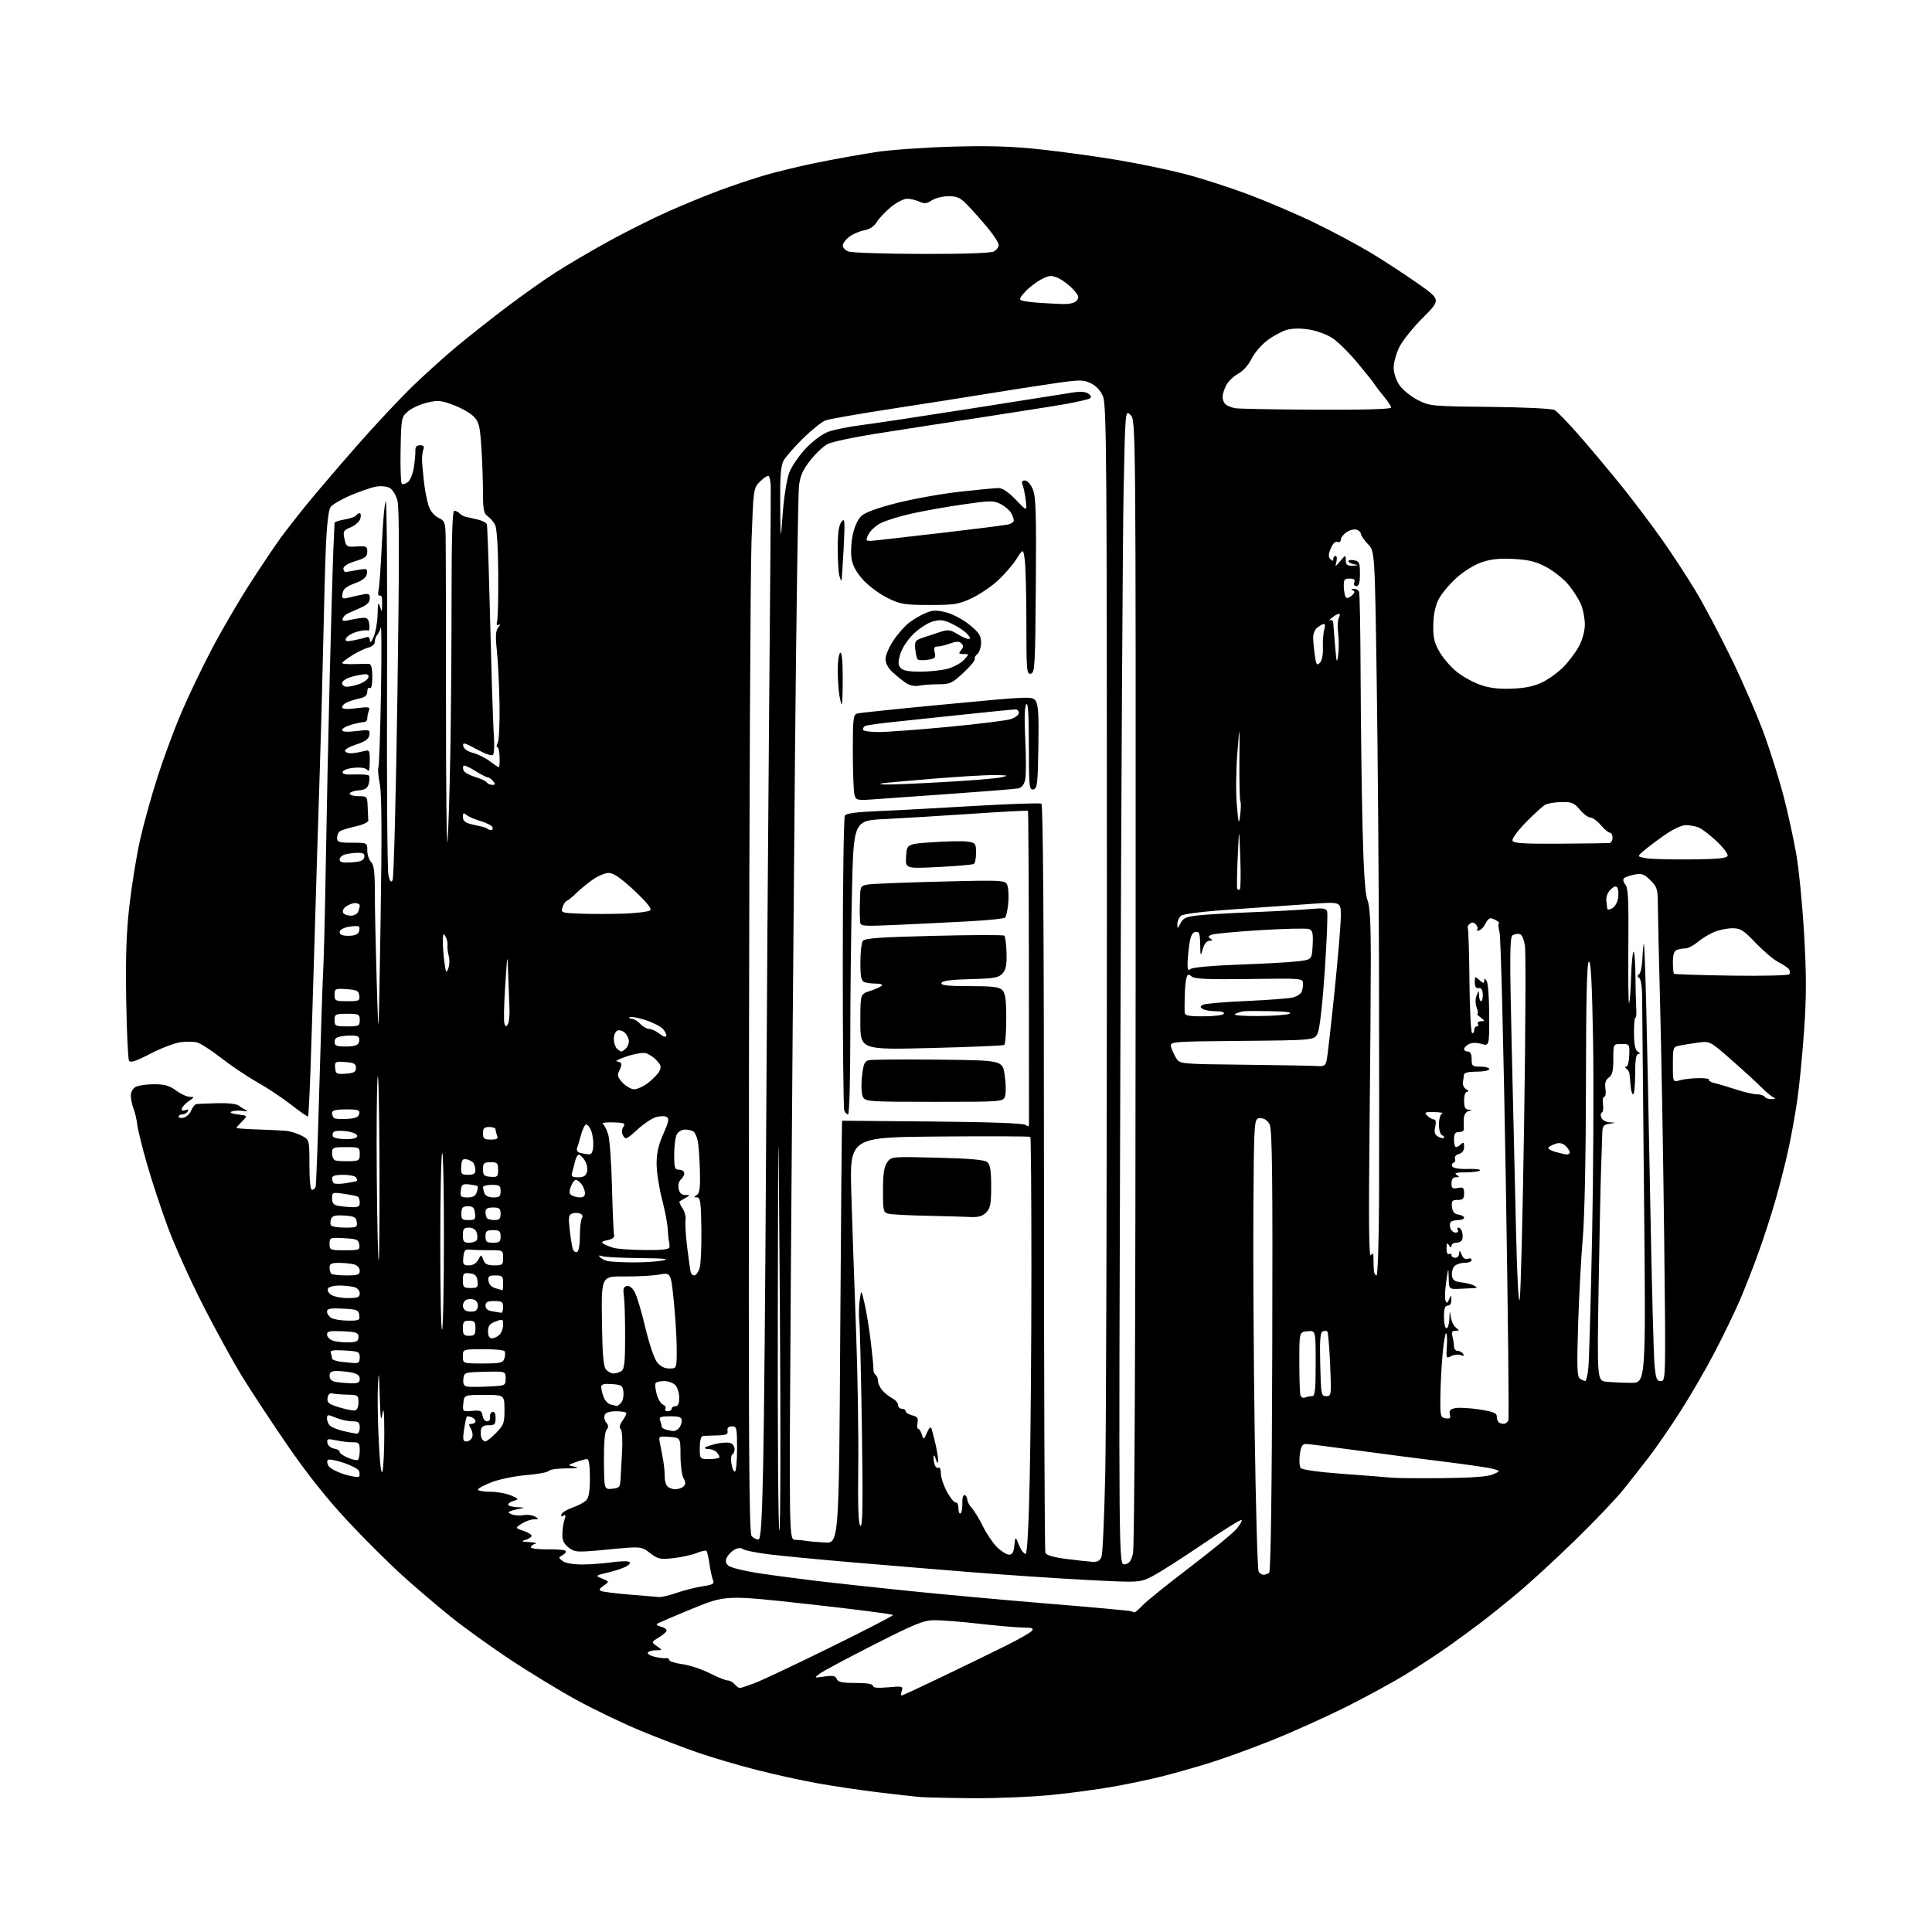 <?xml version="1.0" encoding="UTF-8" standalone="no"?>
<svg 
  version="1.1" 
  xmlns="http://www.w3.org/2000/svg" 
  xmlns:xlink="http://www.w3.org/1999/xlink" 
  xmlns:svg="http://www.w3.org/2000/svg"
  xmlns:rdf="http://www.w3.org/1999/02/22-rdf-syntax-ns#"
  xmlns:cc="http://creativecommons.org/ns#"
  xmlns:dc="http://purl.org/dc/elements/1.1/"
  viewBox="0 0 768 768"
  width="768"
  height="768"
>
<style>svg {background-color: white; }</style>"
<path stroke="none" fill="black" fill-rule="evenodd" d="M386.50,714.81C377.15,714.73 367.70,714.51 365.50,714.32C363.30,714.13 355.88,713.29 349.00,712.46C342.12,711.62 331.32,710.02 325.00,708.89C318.68,707.76 307.65,705.34 300.50,703.50C293.35,701.67 283.00,698.62 277.50,696.72C272.00,694.83 261.84,690.95 254.92,688.10C248.01,685.25 236.57,679.78 229.51,675.93C222.44,672.08 210.33,664.71 202.58,659.56C194.84,654.41 184.35,646.85 179.27,642.77C174.19,638.69 165.64,631.40 160.27,626.57C154.90,621.74 144.98,611.88 138.23,604.65C130.07,595.91 122.15,585.97 114.60,575.00C108.35,565.92 100.18,553.55 96.45,547.50C92.71,541.45 85.55,528.40 80.52,518.50C75.49,508.60 69.24,494.69 66.63,487.60C64.01,480.50 60.31,469.25 58.40,462.60C56.49,455.94 54.76,448.93 54.55,447.00C54.34,445.07 53.68,442.23 53.08,440.68C52.49,439.14 52.00,436.79 52.00,435.47C52.00,434.12 52.85,432.62 53.93,432.04C55.00,431.47 58.29,431.00 61.24,431.00C65.40,431.00 67.38,431.56 70.00,433.50C71.86,434.88 74.31,436.00 75.44,436.01C77.35,436.01 77.32,436.14 75.00,437.76C73.62,438.72 72.39,440.05 72.26,440.71C72.12,441.46 72.66,441.68 73.68,441.29C74.78,440.87 75.09,441.05 74.61,441.83C74.21,442.47 73.23,443.00 72.44,443.00C71.65,443.00 71.00,443.41 71.00,443.91C71.00,444.40 71.93,444.57 73.08,444.27C74.22,443.97 75.56,442.66 76.05,441.36C76.55,440.06 77.52,438.94 78.23,438.86C78.93,438.79 82.65,438.64 86.50,438.53C90.72,438.42 94.10,438.82 95.00,439.54C95.83,440.20 97.17,441.02 98.00,441.37C98.83,441.72 98.18,441.83 96.56,441.61C94.95,441.39 92.92,441.50 92.06,441.85C91.09,442.25 92.01,442.68 94.50,443.00C98.50,443.50 98.50,443.50 96.25,445.75C95.01,446.99 94.00,448.16 94.00,448.36C94.00,448.56 97.71,448.84 102.25,448.97C106.79,449.11 111.89,449.35 113.58,449.50C115.28,449.65 118.09,450.51 119.83,451.41C123.00,453.05 123.00,453.05 123.00,463.03C123.00,469.21 123.39,473.00 124.03,473.00C124.60,473.00 125.25,472.44 125.47,471.75C125.70,471.06 126.36,453.18 126.95,432.00C127.54,410.82 128.23,389.90 128.49,385.50C128.75,381.10 129.20,362.20 129.51,343.50C129.81,324.80 130.52,291.05 131.08,268.50C131.64,245.95 132.30,223.22 132.54,218.00C132.78,212.78 132.99,208.20 132.99,207.84C133.00,207.47 134.80,206.87 136.99,206.50C139.19,206.13 141.24,205.42 141.55,204.91C141.86,204.41 142.50,204.00 142.97,204.00C143.43,204.00 143.56,204.95 143.26,206.11C142.96,207.27 141.25,208.83 139.47,209.58C136.50,210.82 136.29,211.19 136.93,214.21C137.60,217.35 137.81,217.49 141.81,217.23C145.61,216.99 146.00,217.18 146.00,219.31C146.00,221.23 145.16,221.90 141.25,223.07C138.33,223.95 136.50,225.08 136.50,226.00C136.50,226.82 136.95,227.44 137.50,227.37C138.05,227.30 140.22,226.94 142.33,226.56C145.86,225.93 146.13,226.05 145.83,228.06C145.59,229.61 144.20,230.72 141.00,231.90C137.64,233.13 136.41,234.15 136.16,235.90C135.86,238.01 136.11,238.19 138.53,237.58C140.02,237.21 142.53,236.64 144.12,236.33C146.58,235.83 147.00,236.06 147.00,237.89C147.00,239.41 145.92,240.50 143.25,241.64C141.19,242.52 138.85,243.56 138.06,243.94C137.27,244.33 136.43,245.22 136.19,245.93C135.87,246.90 136.58,247.02 139.13,246.44C140.98,246.01 143.40,245.63 144.50,245.58C145.98,245.52 146.58,246.24 146.83,248.36C147.01,249.93 146.74,250.96 146.24,250.65C145.74,250.34 143.70,250.59 141.71,251.20C139.72,251.81 137.84,252.96 137.54,253.77C137.08,254.95 137.66,255.10 140.56,254.55C142.53,254.19 144.79,253.64 145.57,253.33C146.49,252.98 147.01,253.45 147.04,254.64C147.06,255.81 147.62,255.25 148.54,253.14C149.34,251.28 150.04,247.23 150.10,244.14C150.18,239.81 150.38,239.08 151.00,241.00C151.80,243.50 151.80,243.50 151.90,240.75C151.96,239.24 151.89,237.66 151.75,237.25C151.61,236.84 151.15,236.62 150.73,236.76C150.31,236.90 150.22,235.77 150.53,234.26C150.84,232.74 151.42,224.44 151.82,215.81C152.22,207.19 152.90,199.77 153.34,199.33C153.78,198.89 154.01,231.37 153.86,271.51C153.71,311.66 153.96,346.04 154.41,347.92C155.03,350.51 155.44,350.97 156.08,349.82C156.54,348.99 157.41,315.60 157.99,275.62C158.74,224.30 158.74,201.77 157.99,198.98C157.41,196.80 156.01,194.54 154.86,193.93C153.71,193.31 151.28,193.10 149.38,193.46C147.51,193.81 142.95,195.39 139.25,196.96C135.55,198.54 131.98,200.66 131.32,201.67C130.63,202.72 129.89,209.01 129.57,216.50C129.27,223.65 128.79,241.20 128.49,255.50C128.20,269.80 127.52,294.55 126.99,310.50C126.46,326.45 125.57,355.25 125.01,374.50C124.45,393.75 123.72,417.15 123.38,426.50C123.04,435.85 122.63,443.65 122.47,443.83C122.30,444.02 119.32,441.94 115.83,439.22C112.35,436.50 106.22,432.42 102.22,430.17C98.22,427.91 91.75,423.57 87.86,420.52C83.96,417.48 79.67,414.70 78.32,414.37C76.98,414.03 73.99,414.00 71.69,414.31C69.39,414.62 64.02,416.67 59.77,418.88C54.23,421.76 51.84,422.55 51.30,421.69C50.89,421.04 50.38,410.15 50.17,397.50C49.89,380.48 50.22,370.73 51.44,360.00C52.35,352.02 54.24,340.35 55.64,334.05C57.04,327.75 60.19,316.39 62.64,308.79C65.08,301.20 69.34,289.70 72.10,283.24C74.86,276.78 80.30,265.43 84.20,258.00C88.10,250.57 94.92,238.88 99.36,232.00C103.79,225.12 109.23,217.03 111.43,214.00C113.64,210.97 118.37,204.90 121.95,200.50C125.53,196.10 134.38,185.75 141.60,177.50C148.83,169.25 158.96,158.42 164.12,153.44C169.28,148.46 177.32,141.22 182.00,137.36C186.68,133.50 195.35,126.65 201.29,122.15C207.22,117.65 215.95,111.47 220.68,108.41C225.41,105.36 235.03,99.71 242.04,95.86C249.06,92.02 259.68,86.70 265.65,84.05C271.62,81.40 280.82,77.62 286.11,75.65C291.39,73.68 299.72,70.91 304.61,69.49C309.50,68.08 318.90,65.83 325.50,64.51C332.10,63.19 342.23,61.37 348.00,60.48C353.77,59.58 367.50,58.60 378.50,58.30C393.58,57.88 402.31,58.16 413.98,59.43C422.49,60.35 436.21,62.25 444.46,63.64C452.71,65.03 464.64,67.52 470.98,69.16C477.31,70.80 488.57,74.42 496.00,77.19C503.43,79.97 515.35,85.06 522.50,88.52C529.65,91.98 539.77,97.39 545.00,100.54C550.23,103.69 558.61,109.17 563.63,112.71C572.76,119.14 572.76,119.14 565.59,126.32C561.64,130.27 557.42,135.55 556.21,138.07C554.99,140.58 554.00,144.22 554.00,146.17C554.00,148.18 554.97,151.14 556.25,153.04C557.49,154.88 560.74,157.53 563.47,158.94C568.35,161.45 568.90,161.50 592.27,161.74C605.79,161.88 616.91,162.42 617.98,162.99C619.01,163.54 623.86,168.61 628.75,174.25C633.65,179.89 641.25,189.00 645.64,194.50C650.02,200.00 656.79,209.00 660.68,214.50C664.57,220.00 670.53,229.11 673.93,234.74C677.33,240.37 683.87,252.74 688.48,262.24C693.08,271.73 698.93,285.29 701.47,292.36C704.01,299.43 707.45,310.46 709.10,316.86C710.75,323.26 712.98,333.45 714.04,339.50C715.10,345.55 716.51,359.93 717.17,371.46C718.11,387.86 718.10,396.20 717.15,409.77C716.48,419.30 715.26,431.69 714.45,437.30C713.63,442.91 712.03,451.77 710.89,457.00C709.75,462.23 707.47,471.20 705.82,476.95C704.17,482.70 701.11,492.15 699.02,497.95C696.93,503.75 693.57,512.33 691.55,517.00C689.53,521.67 685.05,530.94 681.58,537.59C678.12,544.24 671.98,554.81 667.95,561.09C663.93,567.37 658.38,575.42 655.63,579.00C652.88,582.58 648.29,588.42 645.43,592.00C642.58,595.58 634.00,604.59 626.37,612.03C618.74,619.48 608.45,628.95 603.50,633.08C598.55,637.22 591.80,642.65 588.50,645.14C585.20,647.64 579.35,651.92 575.50,654.65C571.65,657.37 564.23,662.24 559.00,665.47C553.77,668.69 542.89,674.63 534.82,678.65C526.74,682.68 513.46,688.64 505.32,691.90C497.17,695.17 485.77,699.28 480.00,701.04C474.23,702.80 466.12,705.09 462.00,706.13C457.88,707.17 449.55,708.93 443.50,710.05C437.45,711.17 425.98,712.73 418.00,713.52C410.02,714.31 395.85,714.89 386.50,714.81zM358.42,674.00C358.72,674.00 366.06,670.59 374.74,666.42C383.41,662.25 394.68,656.77 399.79,654.23C404.90,651.69 409.57,649.02 410.16,648.31C411.02,647.27 410.36,647.00 406.87,646.98C404.47,646.97 396.65,646.30 389.50,645.49C382.35,644.68 374.25,644.03 371.50,644.05C367.18,644.07 363.89,645.40 347.38,653.79C336.86,659.13 327.19,664.30 325.88,665.27C323.50,667.05 323.50,667.05 327.75,666.44C331.09,665.96 332.13,666.16 332.60,667.41C333.08,668.65 334.73,669.00 340.11,669.00C344.60,669.00 347.00,669.40 347.00,670.14C347.00,670.93 348.87,671.11 353.04,670.73C358.65,670.22 359.03,670.32 358.47,672.09C358.14,673.14 358.11,674.00 358.42,674.00zM294.09,671.00C294.55,671.00 297.31,670.09 300.21,668.97C303.12,667.86 316.64,661.47 330.25,654.77C343.86,648.08 355.00,642.33 355.00,641.99C355.00,641.66 340.04,639.73 321.75,637.71C288.50,634.03 288.50,634.03 275.06,639.54C267.67,642.57 261.39,645.28 261.10,645.56C260.82,645.85 261.58,646.34 262.79,646.66C264.01,646.97 265.00,647.64 265.00,648.13C265.00,648.63 263.61,649.87 261.92,650.90C258.84,652.78 258.84,652.78 261.14,654.39C263.45,656.00 263.45,656.00 260.78,656.00C259.32,656.00 257.86,656.41 257.55,656.92C257.24,657.42 258.45,658.18 260.24,658.61C262.03,659.03 264.06,659.27 264.75,659.14C265.44,659.02 266.00,659.34 266.00,659.86C266.00,660.38 268.35,661.13 271.21,661.53C274.08,661.92 278.97,663.54 282.09,665.12C285.20,666.71 288.42,668.00 289.25,668.00C290.08,668.00 291.32,668.67 292.00,669.50C292.68,670.33 293.62,671.00 294.09,671.00zM451.00,640.92C451.28,640.96 452.74,639.70 454.24,638.10C455.74,636.51 464.17,629.73 472.96,623.03C481.75,616.33 490.10,609.48 491.51,607.80C492.93,606.12 493.84,604.51 493.55,604.21C493.25,603.92 486.37,608.19 478.26,613.71C470.14,619.23 461.16,624.96 458.31,626.45C453.11,629.15 453.11,629.15 431.81,628.04C420.09,627.42 399.48,626.04 386.00,624.96C372.52,623.88 350.93,622.09 338.00,620.99C325.07,619.88 310.45,618.47 305.50,617.85C300.55,617.23 295.97,616.30 295.31,615.79C294.57,615.21 293.36,615.27 292.09,615.95C290.96,616.55 289.59,617.90 289.02,618.95C288.27,620.36 288.38,621.24 289.45,622.30C290.25,623.11 295.64,624.46 301.69,625.38C307.64,626.28 318.12,627.68 325.00,628.49C331.88,629.31 348.30,631.08 361.50,632.44C374.70,633.80 399.68,636.08 417.00,637.50C434.32,638.92 448.95,640.25 449.50,640.46C450.05,640.67 450.73,640.88 451.00,640.92zM262.09,634.86C262.97,634.94 266.12,634.17 269.09,633.15C272.07,632.13 276.67,630.97 279.33,630.57C283.34,629.98 284.04,629.57 283.44,628.18C283.04,627.25 282.41,624.37 282.04,621.76C281.67,619.16 281.12,616.79 280.83,616.50C280.54,616.21 278.78,616.60 276.90,617.36C275.03,618.11 270.89,619.03 267.70,619.38C262.44,619.97 261.58,619.78 258.41,617.36C254.91,614.69 254.91,614.69 241.82,615.94C229.31,617.14 228.62,617.10 226.12,615.22C224.18,613.77 223.51,612.38 223.54,609.88C223.56,608.02 223.94,605.43 224.39,604.12C225.01,602.35 224.90,601.94 223.98,602.51C223.19,603.00 222.90,602.80 223.18,601.97C223.42,601.25 225.39,600.05 227.55,599.30C229.72,598.55 232.17,597.26 233.00,596.43C234.07,595.36 234.50,592.77 234.50,587.46C234.50,582.70 234.10,580.00 233.40,580.00C232.79,580.00 230.77,580.55 228.90,581.21C225.50,582.43 225.50,582.43 228.50,583.07C230.54,583.50 229.47,583.71 225.15,583.71C221.65,583.71 218.50,584.16 218.15,584.71C217.79,585.25 213.80,586.00 209.29,586.37C204.77,586.74 198.58,587.99 195.54,589.16C192.49,590.32 190.00,591.67 190.00,592.14C190.00,592.61 192.20,593.00 194.89,593.00C197.57,593.00 201.28,593.66 203.14,594.47C206.30,595.86 206.37,595.99 204.25,596.59C203.01,596.94 202.00,597.63 202.00,598.12C202.00,598.60 203.69,599.06 205.75,599.14C208.37,599.23 208.75,599.40 207.00,599.69C205.62,599.91 203.82,600.35 203.00,600.66C201.80,601.10 201.91,601.37 203.50,602.00C204.60,602.43 206.69,602.56 208.15,602.28C209.61,602.01 211.63,602.27 212.65,602.86C214.36,603.86 214.33,603.94 212.21,603.97C210.96,603.99 208.76,604.77 207.33,605.70C204.74,607.40 204.74,607.40 208.12,608.54C209.98,609.17 211.41,610.09 211.31,610.59C211.20,611.09 210.08,611.79 208.81,612.15C207.00,612.66 207.37,612.85 210.50,613.02C212.70,613.13 213.71,613.44 212.75,613.69C211.79,613.94 211.00,614.56 211.00,615.06C211.00,615.56 213.95,615.93 217.56,615.88C221.16,615.82 224.42,616.09 224.80,616.46C225.17,616.84 224.67,617.61 223.67,618.16C221.92,619.14 221.92,619.23 223.68,620.56C224.78,621.39 227.89,621.92 231.50,621.90C234.80,621.87 239.97,621.50 243.00,621.06C246.03,620.63 249.08,620.49 249.80,620.76C250.75,621.12 250.61,621.58 249.30,622.48C248.31,623.16 245.03,624.30 242.00,625.02C236.50,626.33 236.50,626.33 239.38,627.52C242.26,628.71 242.26,628.71 239.96,630.32C238.11,631.61 237.95,632.04 239.16,632.51C239.99,632.83 245.13,633.45 250.58,633.90C256.04,634.35 261.22,634.78 262.09,634.86zM502.31,625.98C502.96,625.98 503.95,625.64 504.50,625.23C505.15,624.76 505.59,593.89 505.74,537.00C505.94,467.76 505.72,448.98 504.71,447.00C503.87,445.35 502.60,444.50 500.97,444.50C498.50,444.50 498.50,444.50 498.24,480.00C498.10,499.52 498.34,539.80 498.76,569.50C499.19,599.20 499.89,624.06 500.33,624.75C500.76,625.44 501.65,625.99 502.31,625.98zM447.05,621.84C448.88,621.58 449.64,620.59 450.38,617.50C450.99,614.99 451.38,530.19 451.43,390.28C451.50,167.06 451.50,167.06 449.40,164.96C447.31,162.86 447.31,162.86 446.65,195.18C446.29,212.96 445.70,316.30 445.34,424.84C444.69,622.18 444.69,622.18 447.05,621.84zM434.27,620.85C436.32,620.96 437.27,620.41 437.88,618.75C438.34,617.51 439.00,602.55 439.36,585.50C439.72,568.45 440.01,466.03 440.01,357.90C440.02,183.40 439.85,160.88 438.48,157.62C437.50,155.25 435.76,153.38 433.63,152.36C430.60,150.91 429.34,150.91 419.40,152.34C413.41,153.21 401.75,155.02 393.50,156.36C385.25,157.71 367.77,160.46 354.65,162.47C341.53,164.48 329.61,166.57 328.15,167.12C326.69,167.66 322.65,170.90 319.18,174.30C315.70,177.71 312.21,181.72 311.43,183.20C310.36,185.23 310.04,189.60 310.14,200.70C310.28,215.50 310.28,215.50 311.15,204.00C311.63,197.68 312.77,190.48 313.69,188.00C314.60,185.53 317.57,181.16 320.28,178.30C323.22,175.19 326.88,172.48 329.35,171.60C331.63,170.78 337.55,169.60 342.50,168.97C347.45,168.35 367.25,165.36 386.50,162.33C405.75,159.30 423.64,156.47 426.26,156.06C429.49,155.54 431.55,155.68 432.66,156.49C433.79,157.32 433.95,157.91 433.18,158.39C432.56,158.77 428.33,159.75 423.78,160.57C419.23,161.38 403.80,163.83 389.50,166.01C375.20,168.19 356.40,171.10 347.71,172.48C339.03,173.86 330.60,175.67 328.97,176.52C327.34,177.36 324.26,180.26 322.13,182.96C319.14,186.74 318.10,189.09 317.60,193.18C317.25,196.11 316.52,245.75 315.99,303.50C315.46,361.25 314.72,454.29 314.35,510.25C313.67,612.00 313.67,612.00 316.09,612.08C317.41,612.12 319.31,612.31 320.29,612.49C321.28,612.68 324.65,612.99 327.79,613.17C333.50,613.50 333.50,613.50 334.01,529.50C334.30,483.30 334.63,445.50 334.76,445.50C334.89,445.50 351.08,445.64 370.73,445.82C393.80,446.03 406.91,446.51 407.73,447.19C408.65,447.95 409.01,447.87 409.04,446.87C409.06,446.12 409.04,417.85 409.00,384.05C408.96,350.25 408.79,322.46 408.63,322.30C408.46,322.13 398.47,322.67 386.42,323.48C374.36,324.30 358.83,325.24 351.91,325.58C339.32,326.18 339.32,326.18 338.66,354.75C338.30,370.47 338.00,396.75 338.00,413.16C338.00,430.00 337.61,443.00 337.11,443.00C336.62,443.00 335.94,442.29 335.61,441.42C335.27,440.55 335.01,414.11 335.02,382.67C335.02,351.23 335.40,324.92 335.85,324.21C336.41,323.33 340.40,322.78 348.58,322.45C355.14,322.19 372.30,321.27 386.73,320.41C401.15,319.56 413.41,319.14 413.97,319.48C414.65,319.90 414.99,369.19 414.99,467.97C414.99,549.29 415.24,616.47 415.55,617.26C415.91,618.21 418.75,619.04 423.80,619.70C428.03,620.24 432.75,620.76 434.27,620.85zM401.13,618.00C402.42,618.00 402.97,617.02 403.23,614.25C403.51,611.23 403.73,610.89 404.36,612.50C404.79,613.60 405.48,615.15 405.89,615.94C406.31,616.73 407.10,617.53 407.66,617.72C408.32,617.94 408.90,607.41 409.34,587.28C409.70,570.35 410.00,533.06 410.00,504.42C410.00,475.77 409.81,452.15 409.58,451.92C409.36,451.69 393.10,451.62 373.46,451.78C337.75,452.05 337.75,452.05 338.41,474.28C338.78,486.50 339.61,510.68 340.26,528.00C340.92,545.33 341.32,569.92 341.17,582.66C340.97,599.44 341.21,606.01 342.05,606.53C342.93,607.07 343.07,597.67 342.62,567.87C342.29,546.22 341.82,526.92 341.58,525.00C341.34,523.08 341.41,519.48 341.74,517.00C342.34,512.50 342.34,512.50 343.64,518.00C344.35,521.02 345.46,527.77 346.11,533.00C346.75,538.23 347.24,543.28 347.20,544.23C347.16,545.18 347.55,546.22 348.06,546.54C348.58,546.86 349.00,547.92 349.00,548.91C349.00,549.89 349.79,551.59 350.75,552.69C351.71,553.79 353.51,555.22 354.75,555.88C355.99,556.53 357.00,557.73 357.00,558.54C357.00,559.34 357.68,560.00 358.50,560.00C359.32,560.00 360.00,560.44 360.00,560.98C360.00,561.52 361.17,562.25 362.59,562.61C364.66,563.13 365.09,563.74 364.73,565.63C364.48,566.93 364.61,568.00 365.02,568.00C365.43,568.00 366.08,569.01 366.45,570.25C367.12,572.43 367.18,572.41 368.49,569.50C369.43,567.41 369.99,566.95 370.33,568.00C370.60,568.83 371.31,571.61 371.91,574.19C372.51,576.77 372.96,579.70 372.90,580.69C372.83,581.97 372.57,581.77 372.00,580.00C371.52,578.49 371.16,578.16 371.10,579.17C371.04,580.09 371.27,581.55 371.60,582.41C371.94,583.28 372.61,583.74 373.10,583.44C373.60,583.13 374.00,584.15 374.00,585.71C374.00,587.26 375.10,590.55 376.44,593.02C377.78,595.48 379.35,597.39 379.94,597.25C380.52,597.11 381.00,598.15 381.00,599.56C381.00,600.97 381.37,601.89 381.83,601.60C382.29,601.32 382.61,599.49 382.55,597.53C382.48,595.48 382.86,594.12 383.46,594.32C384.03,594.51 384.50,595.30 384.50,596.08C384.50,596.86 385.32,598.40 386.33,599.50C387.33,600.60 389.34,603.90 390.78,606.83C392.22,609.76 394.75,613.47 396.39,615.08C398.03,616.68 400.17,618.00 401.13,618.00zM301.43,612.00C302.45,612.00 302.86,605.65 303.37,582.75C303.72,566.66 304.23,511.65 304.50,460.50C304.76,409.35 305.33,329.02 305.74,282.00C306.16,234.97 306.45,195.02 306.38,193.22C306.32,191.41 305.97,189.63 305.60,189.27C305.24,188.90 303.72,189.83 302.22,191.33C299.50,194.04 299.50,194.04 298.73,215.27C298.30,226.95 297.85,320.39 297.73,422.93C297.54,576.34 297.73,609.59 298.82,610.68C299.55,611.41 300.72,612.00 301.43,612.00zM309.82,608.45C310.26,607.93 310.35,568.35 310.01,520.50C309.38,433.50 309.38,433.50 309.19,521.45C309.09,569.82 309.37,608.97 309.82,608.45zM243.34,591.81C246.08,591.54 246.52,591.10 246.64,588.50C246.72,586.85 247.00,581.82 247.27,577.32C247.54,572.58 247.33,568.73 246.76,568.16C246.11,567.51 246.32,566.38 247.38,564.86C248.27,563.59 249.00,562.21 249.00,561.78C249.00,561.35 247.19,561.00 244.97,561.00C242.29,561.00 240.74,561.51 240.36,562.51C240.04,563.34 240.33,564.69 241.01,565.51C241.94,566.63 241.96,567.34 241.11,568.37C240.39,569.23 240.01,573.88 240.08,580.93C240.18,592.11 240.18,592.11 243.34,591.81zM268.42,592.00C269.62,592.00 271.12,591.48 271.75,590.85C272.62,589.98 272.61,589.18 271.71,587.60C271.05,586.44 270.51,582.35 270.51,578.50C270.50,571.50 270.50,571.50 266.11,571.19C261.72,570.87 261.72,570.87 262.43,574.19C262.82,576.01 263.39,579.08 263.71,581.00C264.03,582.92 264.26,585.62 264.23,587.00C264.20,588.38 264.64,590.06 265.21,590.75C265.78,591.44 267.22,592.00 268.42,592.00zM142.84,586.85C143.03,586.35 142.97,585.36 142.70,584.67C142.43,583.97 139.71,582.54 136.64,581.50C133.57,580.46 130.73,579.94 130.32,580.35C129.91,580.76 130.05,581.86 130.64,582.79C131.23,583.73 134.14,585.23 137.11,586.13C140.09,587.04 142.65,587.36 142.84,586.85zM573.50,587.58C585.12,587.46 591.45,586.99 593.50,586.08C596.50,584.75 596.50,584.75 593.57,583.91C591.95,583.45 582.95,582.13 573.57,580.98C564.18,579.83 548.47,577.79 538.66,576.45C528.85,575.10 520.02,574.00 519.04,574.00C517.71,574.00 517.12,575.05 516.70,578.23C516.38,580.55 516.56,582.97 517.08,583.59C517.63,584.26 524.56,585.21 533.76,585.88C542.42,586.51 551.08,587.19 553.00,587.39C554.92,587.60 564.15,587.68 573.50,587.58zM152.04,584.84C152.44,583.38 152.77,576.63 152.76,569.84C152.75,561.23 152.53,558.86 152.02,562.00C151.45,565.55 151.23,564.08 150.95,555.00C150.64,544.86 150.56,544.38 150.22,551.00C150.01,555.12 150.17,565.02 150.57,573.00C151.03,582.20 151.56,586.53 152.04,584.84zM292.11,585.00C292.60,585.00 293.00,580.95 293.00,576.00C293.00,567.60 292.86,567.00 290.96,567.00C289.56,567.00 289.01,567.56 289.21,568.75C289.45,570.19 288.70,570.52 285.00,570.60C282.52,570.65 279.98,570.77 279.33,570.85C278.64,570.94 278.17,572.82 278.17,575.50C278.17,580.00 278.17,580.00 282.08,580.00C284.24,580.00 286.00,579.64 286.00,579.20C286.00,578.76 285.46,577.86 284.80,577.20C284.14,576.54 282.72,576.00 281.63,576.00C280.55,576.00 279.93,575.74 280.25,575.41C280.58,575.09 282.56,574.43 284.67,573.94C286.78,573.46 289.29,573.30 290.25,573.60C291.21,573.89 292.00,574.97 292.00,575.98C292.00,577.00 291.61,577.98 291.12,578.17C290.64,578.35 290.47,579.96 290.74,581.75C291.01,583.54 291.63,585.00 292.11,585.00zM142.24,580.35C142.66,580.09 143.00,578.40 143.00,576.58C143.00,573.64 142.70,573.29 140.25,573.33C138.74,573.36 135.77,573.01 133.65,572.56C130.20,571.83 129.84,571.94 130.16,573.62C130.36,574.66 131.52,575.64 132.76,575.82C133.99,576.00 135.00,576.58 135.00,577.12C135.00,577.66 136.46,578.71 138.24,579.46C140.02,580.21 141.82,580.61 142.24,580.35zM185.42,573.00C186.32,573.00 187.34,572.27 187.69,571.37C188.03,570.47 187.79,568.89 187.15,567.87C186.20,566.35 186.27,566.00 187.49,566.00C188.32,566.00 189.00,565.54 189.00,564.97C189.00,564.40 188.31,563.67 187.46,563.35C186.61,563.02 185.75,562.92 185.55,563.13C185.35,563.33 184.87,565.64 184.48,568.25C183.88,572.28 184.02,573.00 185.42,573.00zM192.92,573.00C193.46,573.00 195.40,571.46 197.24,569.57C200.25,566.46 200.57,565.58 200.54,560.32C200.50,554.50 200.50,554.50 192.50,554.50C184.50,554.50 184.50,554.50 184.18,557.84C183.86,561.14 183.90,561.17 187.68,560.84C191.00,560.54 191.54,560.79 191.82,562.75C192.00,563.99 192.80,565.00 193.61,565.00C194.43,565.00 194.96,564.27 194.79,563.35C194.63,562.45 195.06,561.51 195.75,561.27C196.56,560.99 197.00,561.84 197.00,563.71C197.00,566.18 196.62,566.57 194.28,566.54C192.43,566.51 191.44,567.08 191.19,568.31C190.99,569.30 191.08,570.77 191.38,571.56C191.69,572.35 192.38,573.00 192.92,573.00zM141.75,569.90C142.44,569.96 143.00,568.89 143.00,567.50C143.00,565.38 142.54,565.00 139.97,565.00C138.30,565.00 135.38,564.35 133.47,563.55C130.25,562.21 130.00,562.23 130.00,563.93C130.00,564.93 130.60,566.25 131.33,566.86C132.06,567.46 134.42,568.37 136.58,568.88C138.74,569.39 141.06,569.84 141.75,569.90zM267.55,568.88C268.13,568.95 269.14,568.46 269.80,567.80C270.46,567.14 271.00,565.79 271.00,564.80C271.00,563.33 270.16,563.00 266.39,563.00C262.60,563.00 261.89,563.28 262.39,564.58C262.73,565.45 263.00,566.54 263.00,567.01C263.00,567.47 263.79,568.06 264.75,568.31C265.71,568.56 266.97,568.82 267.55,568.88zM597.70,566.00C598.45,566.00 599.31,565.37 599.60,564.59C599.90,563.82 599.44,520.73 598.57,468.84C597.71,416.95 596.60,372.81 596.11,370.75C595.61,368.69 595.50,366.99 595.86,366.98C596.21,366.98 595.83,366.53 595.00,366.00C594.17,365.47 593.04,365.02 592.49,365.02C591.93,365.01 591.03,365.98 590.49,367.19C589.94,368.39 588.83,369.57 588.00,369.82C587.17,370.07 586.81,369.94 587.19,369.53C587.57,369.12 587.34,368.20 586.69,367.49C585.87,366.60 585.12,366.51 584.26,367.21C583.58,367.77 583.23,368.56 583.48,368.96C583.73,369.37 584.02,378.78 584.13,389.89C584.23,400.99 584.70,410.31 585.16,410.60C585.62,410.88 586.00,410.42 586.00,409.56C586.00,408.70 586.48,408.00 587.06,408.00C587.64,408.00 587.84,407.55 587.50,407.00C587.16,406.45 587.70,405.99 588.69,405.97C590.38,405.94 590.37,405.84 588.56,404.47C587.49,403.66 586.92,403.00 587.28,403.00C587.65,403.00 587.52,401.88 587.00,400.51C586.43,399.00 586.41,397.13 586.97,395.76C587.87,393.50 587.87,393.50 587.94,395.75C587.97,396.99 588.35,398.00 588.78,398.00C589.21,398.00 589.50,396.76 589.43,395.25C589.33,393.39 588.80,392.59 587.77,392.77C586.74,392.95 586.25,392.21 586.25,390.47C586.25,388.04 586.34,388.00 588.12,389.61C589.60,390.95 590.00,391.01 590.02,389.90C590.03,388.76 590.21,388.78 591.00,390.00C591.53,390.82 591.98,396.98 591.98,403.68C592.00,415.86 592.00,415.86 588.87,414.96C586.91,414.40 585.04,414.44 583.87,415.07C582.84,415.62 582.00,416.50 582.00,417.04C582.00,417.57 582.67,418.00 583.50,418.00C584.50,418.00 585.00,419.00 585.00,421.00C585.00,423.76 585.28,424.00 588.50,424.00C590.42,424.00 592.00,424.45 592.00,425.00C592.00,425.55 589.75,426.00 587.00,426.00C583.71,426.00 581.97,426.43 581.92,427.25C581.88,427.94 581.70,429.29 581.51,430.25C581.33,431.21 581.92,432.44 582.84,432.97C583.82,433.54 583.99,433.95 583.25,433.97C582.49,433.99 582.00,435.38 582.00,437.50C582.00,440.12 582.44,441.03 583.75,441.12C585.42,441.23 585.42,441.25 583.75,441.69C582.68,441.97 581.95,443.18 581.88,444.82C581.82,446.30 581.84,448.06 581.93,448.75C582.01,449.44 581.17,450.00 580.04,450.00C578.44,450.00 578.00,450.65 578.00,453.00C578.00,454.65 578.36,456.00 578.80,456.00C579.24,456.00 580.14,455.46 580.80,454.80C581.73,453.87 582.00,454.11 582.00,455.89C582.00,457.37 581.26,458.38 579.94,458.73C578.78,459.03 578.10,459.83 578.39,460.57C578.66,461.28 578.38,462.04 577.77,462.24C577.15,462.45 576.96,463.12 577.34,463.74C577.74,464.39 580.32,464.79 583.42,464.68C586.39,464.58 588.60,464.84 588.35,465.25C588.09,465.66 585.55,466.01 582.69,466.02C578.97,466.03 577.92,466.31 579.00,467.00C580.28,467.83 580.25,467.97 578.75,467.98C577.58,467.99 577.00,468.78 577.00,470.36C577.00,472.34 577.40,472.65 579.50,472.24C581.65,471.83 582.00,472.13 582.00,474.38C582.00,476.53 581.53,477.00 579.43,477.00C577.22,477.00 576.91,477.38 577.18,479.75C577.41,481.72 578.14,482.59 579.75,482.82C580.99,483.00 582.00,483.56 582.00,484.07C582.00,484.58 580.90,485.00 579.56,485.00C578.22,485.00 576.87,485.41 576.56,485.91C576.25,486.41 576.27,487.54 576.60,488.41C576.94,489.28 577.87,490.00 578.67,490.00C579.46,490.00 579.84,489.55 579.50,489.00C579.16,488.45 579.31,488.00 579.82,488.00C580.34,488.00 580.97,488.79 581.22,489.75C581.47,490.71 581.49,492.06 581.25,492.75C581.02,493.44 579.97,494.00 578.92,494.00C577.86,494.00 576.99,494.56 576.98,495.25C576.97,496.08 576.65,496.00 576.00,495.00C575.25,493.84 575.03,494.13 575.02,496.31C575.01,497.93 575.42,498.86 576.00,498.50C576.55,498.16 577.00,498.36 577.00,498.94C577.00,499.52 577.67,500.00 578.50,500.00C579.33,500.00 580.03,499.21 580.06,498.25C580.11,496.90 580.33,497.01 581.03,498.73C581.61,500.18 582.47,500.76 583.46,500.38C584.31,500.05 585.00,500.28 585.00,500.89C585.00,501.50 583.71,502.00 582.12,502.00C580.54,502.00 578.71,502.65 578.05,503.44C577.39,504.24 576.99,505.90 577.17,507.13C577.43,508.87 578.29,509.47 580.99,509.77C582.90,509.99 585.15,510.56 585.99,511.05C587.32,511.84 587.32,511.95 586.00,512.04C585.17,512.09 582.59,512.22 580.25,512.32C576.00,512.50 576.00,512.50 575.88,508.00C575.76,503.60 575.74,503.63 574.88,509.50C574.39,512.80 574.27,516.17 574.60,517.00C575.10,518.21 575.37,518.12 576.04,516.50C576.82,514.60 576.86,514.61 576.93,516.75C576.97,518.11 576.41,519.00 575.50,519.00C574.39,519.00 574.00,520.17 574.00,523.50C574.00,525.98 574.45,528.00 575.00,528.00C575.55,528.00 576.07,526.31 576.15,524.25C576.28,520.89 576.34,520.81 576.71,523.50C576.94,525.15 577.86,527.06 578.75,527.75C580.24,528.89 580.22,529.00 578.57,529.00C577.19,529.00 576.91,529.52 577.37,531.25C577.70,532.49 577.98,534.29 577.99,535.25C577.99,536.21 578.65,537.00 579.44,537.00C580.23,537.00 581.21,537.53 581.61,538.17C582.10,538.97 581.77,539.13 580.59,538.67C579.64,538.31 577.94,538.50 576.82,539.09C574.89,540.13 574.81,539.94 575.15,535.09C575.34,532.29 575.20,530.00 574.84,530.00C574.48,530.00 573.83,533.94 573.41,538.75C572.98,543.56 572.61,551.10 572.57,555.50C572.50,562.97 572.64,563.52 574.67,563.81C576.39,564.05 576.74,563.71 576.34,562.19C575.95,560.71 576.47,560.14 578.55,559.75C580.04,559.46 584.35,559.71 588.13,560.29C593.43,561.11 595.00,561.73 595.00,563.01C595.00,563.92 595.30,564.97 595.67,565.33C596.03,565.70 596.95,566.00 597.70,566.00zM141.00,560.68C141.95,560.55 142.50,559.38 142.50,557.49C142.50,554.63 142.31,554.50 138.00,554.40C135.53,554.34 132.84,554.11 132.02,553.90C131.11,553.65 130.42,554.34 130.21,555.70C129.93,557.56 130.63,558.14 134.69,559.39C137.33,560.21 140.18,560.79 141.00,560.68zM265.44,561.00C266.30,561.00 267.00,560.55 267.00,560.00C267.00,559.45 267.68,559.00 268.50,559.00C269.54,559.00 270.00,557.95 270.00,555.57C270.00,553.69 269.29,551.44 268.43,550.57C267.56,549.71 265.57,549.00 263.99,549.00C262.41,549.00 260.88,549.38 260.60,549.84C260.31,550.31 260.52,552.29 261.06,554.24C261.60,556.20 262.73,558.07 263.58,558.39C264.43,558.72 264.85,559.44 264.50,559.99C264.16,560.55 264.58,561.00 265.44,561.00zM245.13,558.88C245.47,558.95 246.29,558.35 246.95,557.56C247.61,556.77 248.00,554.86 247.82,553.31C247.53,550.78 247.08,550.47 243.25,550.19C240.01,549.96 239.00,550.24 239.00,551.38C239.00,552.20 239.42,553.99 239.94,555.35C240.46,556.72 241.70,558.04 242.69,558.30C243.69,558.56 244.78,558.82 245.13,558.88zM518.71,555.56C519.51,555.25 520.80,555.00 521.58,555.00C522.73,555.00 523.00,552.55 523.00,541.94C523.00,528.87 523.00,528.87 519.75,529.19C516.50,529.50 516.50,529.50 516.50,541.00C516.50,547.33 516.67,553.31 516.88,554.31C517.11,555.40 517.83,555.89 518.71,555.56zM527.20,555.00C529.24,555.00 529.28,554.68 528.75,542.44C528.45,535.53 527.95,529.62 527.65,529.31C527.34,529.00 526.50,528.98 525.79,529.25C524.81,529.62 524.57,532.74 524.81,542.37C525.10,554.41 525.21,555.00 527.20,555.00zM194.11,551.17C200.95,550.84 201.00,550.81 201.00,547.97C201.00,545.11 201.00,545.11 192.75,545.31C184.61,545.50 184.50,545.54 184.19,548.17C183.98,550.02 184.39,550.93 185.55,551.17C186.47,551.35 190.32,551.35 194.11,551.17zM139.25,549.86C142.30,549.97 143.00,549.65 143.00,548.12C143.00,546.83 142.04,546.06 139.88,545.62C138.16,545.28 135.46,545.00 133.88,545.00C131.70,545.00 131.00,545.47 131.00,546.93C131.00,548.14 131.84,549.02 133.25,549.29C134.49,549.53 137.19,549.79 139.25,549.86zM648.38,549.70C654.26,549.73 654.26,549.73 653.53,476.12C653.13,435.63 652.79,399.57 652.77,396.00C652.76,392.33 652.26,389.17 651.62,388.75C650.82,388.22 650.81,387.78 651.58,387.25C652.17,386.84 652.76,384.04 652.89,381.02C653.02,378.01 653.27,375.40 653.45,375.22C653.63,375.04 654.05,385.83 654.38,399.20C654.72,412.56 655.46,448.70 656.03,479.50C656.60,510.30 657.34,538.54 657.68,542.25C658.20,548.07 658.56,549.00 660.24,549.00C662.17,549.00 662.19,548.12 661.54,492.25C661.18,461.04 660.46,419.75 659.95,400.50C659.44,381.25 659.02,362.65 659.01,359.17C659.00,353.52 658.69,352.53 656.08,349.93C653.64,347.48 652.64,347.12 649.83,347.64C648.00,347.98 646.09,348.64 645.59,349.09C645.06,349.57 645.27,350.62 646.09,351.61C647.23,352.98 647.46,357.77 647.29,376.28C647.18,388.91 647.31,399.03 647.58,398.75C647.86,398.48 648.21,393.92 648.37,388.63C648.53,383.34 648.96,378.71 649.33,378.34C649.70,377.97 650.05,382.13 650.10,387.58C650.16,393.04 650.31,399.17 650.44,401.21C650.57,403.25 650.41,404.75 650.09,404.55C649.76,404.36 649.52,407.10 649.54,410.66C649.56,415.21 650.01,417.39 651.04,418.04C652.03,418.67 652.10,418.97 651.25,418.98C650.36,419.00 650.00,421.27 650.00,427.00C650.00,431.40 649.64,435.00 649.20,435.00C648.77,435.00 648.30,433.37 648.17,431.38C648.03,429.39 647.83,427.25 647.71,426.63C647.59,426.01 647.05,425.17 646.50,424.77C645.83,424.28 645.83,424.03 646.50,424.01C647.05,424.01 647.57,421.97 647.65,419.50C647.81,415.06 647.77,415.00 644.55,415.00C641.30,415.00 641.30,415.00 641.32,421.02C641.33,425.68 640.92,427.34 639.53,428.36C638.23,429.30 637.86,430.56 638.19,432.84C638.44,434.58 638.23,436.00 637.71,436.00C637.20,436.00 636.97,437.34 637.21,438.98C637.45,440.61 637.25,442.08 636.77,442.24C636.28,442.41 636.18,443.32 636.55,444.27C636.92,445.24 638.38,446.07 639.86,446.15C642.50,446.30 642.50,446.30 639.75,446.72C637.43,447.07 636.99,447.63 636.94,450.32C636.91,452.07 636.70,458.23 636.48,464.00C636.26,469.77 635.80,491.23 635.47,511.69C634.87,548.87 634.87,548.87 638.69,549.27C640.78,549.48 645.15,549.68 648.38,549.70zM630.18,548.98C630.55,548.99 631.10,546.64 631.40,543.75C631.69,540.86 632.36,517.58 632.87,492.00C633.39,466.43 633.57,431.20 633.27,413.71C632.88,390.99 632.41,382.03 631.61,382.30C630.82,382.56 630.48,396.29 630.44,430.59C630.41,459.14 629.90,483.96 629.19,492.00C628.53,499.43 627.70,514.88 627.33,526.34C626.79,543.72 626.91,547.33 628.09,548.08C628.86,548.57 629.81,548.98 630.18,548.98zM243.87,545.98C244.77,545.98 246.18,545.54 247.00,545.02C248.21,544.26 248.50,541.57 248.50,531.29C248.50,524.25 248.28,516.93 248.00,515.02C247.61,512.29 247.87,511.46 249.19,511.20C250.25,511.00 251.46,511.99 252.43,513.86C253.28,515.51 255.14,521.82 256.56,527.88C257.99,533.97 260.05,540.06 261.15,541.46C262.47,543.15 264.13,544.00 266.07,544.00C269.00,544.00 269.00,544.00 269.00,536.31C269.00,532.08 268.48,523.49 267.84,517.22C266.69,505.82 266.69,505.82 262.09,506.66C259.57,507.12 253.35,507.46 248.28,507.41C239.05,507.31 239.05,507.31 239.28,525.00C239.44,538.26 239.84,543.11 240.87,544.35C241.63,545.26 242.98,545.99 243.87,545.98zM140.75,541.84C142.51,541.96 143.00,541.47 143.00,539.59C143.00,537.35 142.58,537.15 136.99,536.84C132.29,536.57 131.09,536.79 131.49,537.83C131.77,538.56 132.00,539.55 132.00,540.02C132.00,540.49 133.46,541.05 135.25,541.28C137.04,541.50 139.51,541.75 140.75,541.84zM191.93,542.00C198.98,542.00 199.94,541.78 200.50,540.01C200.84,538.91 200.89,537.62 200.59,537.14C200.29,536.66 196.43,536.29 192.02,536.32C184.00,536.37 184.00,536.37 184.00,539.18C184.00,542.00 184.00,542.00 191.93,542.00zM138.49,533.61C141.80,533.52 142.50,533.15 142.50,531.50C142.50,529.75 141.73,529.46 136.25,529.20C131.09,528.96 130.00,529.18 130.00,530.48C130.00,531.35 131.01,532.44 132.24,532.89C133.47,533.35 136.28,533.67 138.49,533.61zM195.57,532.00C196.44,532.00 197.79,531.36 198.57,530.57C199.36,529.79 200.00,528.02 200.00,526.66C200.00,524.31 199.83,524.24 197.00,525.31C194.66,526.19 194.00,527.05 194.00,529.22C194.00,531.08 194.52,532.00 195.57,532.00zM186.50,531.00C188.61,531.00 189.00,530.53 189.00,528.00C189.00,525.47 188.61,525.00 186.50,525.00C184.39,525.00 184.00,525.47 184.00,528.00C184.00,530.53 184.39,531.00 186.50,531.00zM175.72,528.61C176.12,528.21 176.46,511.98 176.47,492.54C176.49,473.10 176.17,457.71 175.77,458.35C175.36,458.98 175.02,475.21 175.02,494.42C175.01,513.62 175.33,529.01 175.72,528.61zM138.32,524.97C142.75,525.00 143.11,524.82 142.82,522.75C142.53,520.73 141.86,520.47 136.25,520.20C131.23,519.96 130.00,520.20 130.00,521.40C130.00,522.23 130.79,523.36 131.75,523.92C132.71,524.48 135.67,524.95 138.32,524.97zM188.75,521.21C189.44,520.98 190.00,519.98 190.00,519.00C190.00,518.02 189.32,516.95 188.50,516.64C187.68,516.32 186.32,516.32 185.50,516.64C184.68,516.95 184.00,518.03 184.00,519.03C184.00,520.03 184.79,521.03 185.75,521.24C186.71,521.46 188.06,521.44 188.75,521.21zM199.25,521.85C199.66,521.93 200.00,520.92 200.00,519.60C200.00,517.52 199.53,517.20 196.50,517.20C193.77,517.20 193.00,517.60 193.00,519.03C193.00,520.27 193.90,521.00 195.75,521.28C197.26,521.51 198.84,521.77 199.25,521.85zM604.11,516.50C604.52,514.30 605.31,482.80 605.86,446.50C606.42,410.20 606.57,378.48 606.19,376.01C605.76,373.20 604.94,371.43 604.00,371.26C603.17,371.12 601.92,371.38 601.21,371.83C600.16,372.51 600.11,380.87 600.93,416.08C601.48,439.96 602.26,473.23 602.66,490.00C603.09,508.23 603.67,518.89 604.11,516.50zM138.19,516.00C142.23,516.00 143.00,515.70 143.00,514.12C143.00,513.01 142.07,511.98 140.75,511.63C139.51,511.30 136.84,511.02 134.81,511.01C132.78,511.01 130.80,511.52 130.41,512.15C130.01,512.79 130.52,513.91 131.54,514.65C132.55,515.39 135.55,516.00 138.19,516.00zM199.75,512.90C199.89,512.96 200.00,511.65 200.00,510.00C200.00,507.32 199.67,507.00 196.93,507.00C194.33,507.00 193.91,507.34 194.18,509.21C194.38,510.57 195.46,511.68 197.00,512.11C198.38,512.49 199.61,512.85 199.75,512.90zM187.07,512.00C189.82,512.00 190.10,511.72 189.82,509.25C189.57,507.09 188.91,506.43 186.75,506.18C184.28,505.90 184.00,506.18 184.00,508.93C184.00,511.69 184.31,512.00 187.07,512.00zM137.67,507.00C142.22,507.00 143.00,506.73 143.00,505.12C143.00,504.01 142.07,502.98 140.75,502.63C139.51,502.30 136.81,502.02 134.75,502.01C131.78,502.00 131.00,502.38 131.00,503.83C131.00,504.84 131.30,505.97 131.67,506.33C132.03,506.70 134.73,507.00 137.67,507.00zM275.99,507.00C276.57,507.00 277.48,505.86 278.01,504.46C278.55,503.06 278.90,496.09 278.81,488.96C278.67,477.93 278.41,476.00 277.07,475.98C275.71,475.97 275.69,475.85 276.98,475.03C278.14,474.30 278.41,472.17 278.22,465.30C278.09,460.46 277.70,455.15 277.37,453.50C277.03,451.85 276.24,450.17 275.62,449.77C275.01,449.36 273.50,449.02 272.29,449.02C271.07,449.01 269.60,449.87 269.04,450.93C268.47,452.00 268.00,455.60 268.00,458.93C268.00,464.33 268.22,465.00 270.00,465.00C271.10,465.00 272.00,465.62 272.00,466.38C272.00,467.14 271.39,468.26 270.64,468.88C269.87,469.53 269.49,471.09 269.76,472.51C270.08,474.22 270.90,475.01 272.37,475.03C274.47,475.06 274.47,475.08 272.50,476.18C271.40,476.79 270.33,477.44 270.11,477.62C269.90,477.79 270.45,479.03 271.33,480.37C272.20,481.71 272.74,483.77 272.51,484.94C272.28,486.12 272.58,491.00 273.16,495.79C273.74,500.58 274.38,505.06 274.58,505.75C274.78,506.44 275.41,507.00 275.99,507.00zM547.20,507.00C547.68,507.00 548.13,493.16 548.20,476.25C548.26,459.34 548.25,417.60 548.17,383.50C548.09,349.40 547.68,298.47 547.26,270.31C546.50,219.13 546.50,219.13 543.75,216.26C542.24,214.68 541.00,212.90 541.00,212.30C541.00,211.70 540.26,210.93 539.36,210.58C538.46,210.24 536.66,210.65 535.36,211.50C534.06,212.35 533.00,213.70 533.00,214.49C533.00,215.30 532.40,215.71 531.64,215.42C530.80,215.09 529.80,216.08 529.00,218.00C528.03,220.34 528.00,221.40 528.86,222.26C529.71,223.11 530.00,223.10 530.00,222.20C530.00,221.54 530.41,221.00 530.91,221.00C531.40,221.00 531.56,222.01 531.25,223.25C530.70,225.44 530.74,225.44 532.81,223.00C534.93,220.50 534.93,220.50 534.97,222.75C534.99,224.56 535.53,224.97 537.75,224.86C540.11,224.75 540.18,224.67 538.25,224.29C537.01,224.06 536.00,223.50 536.00,223.07C536.00,222.63 537.03,222.48 538.30,222.72C540.33,223.10 540.60,223.74 540.60,228.08C540.60,231.64 540.21,233.00 539.19,233.00C538.35,233.00 538.02,232.40 538.36,231.50C538.78,230.42 538.26,230.00 536.50,230.00C534.35,230.00 534.08,230.42 534.19,233.54C534.27,235.49 534.71,237.32 535.17,237.61C535.64,237.89 536.68,237.46 537.50,236.64C538.62,235.52 538.68,235.04 537.74,234.66C536.97,234.35 537.12,234.13 538.14,234.08C539.05,234.04 540.00,234.56 540.27,235.25C540.53,235.94 540.80,251.35 540.87,269.50C540.94,287.65 541.28,314.20 541.62,328.50C542.06,346.48 542.66,355.50 543.58,357.75C544.52,360.07 544.91,366.69 544.92,380.75C544.92,391.61 544.69,423.00 544.40,450.50C544.03,486.07 544.18,500.07 544.94,499.00C545.79,497.80 546.01,498.11 545.99,500.50C545.98,502.15 546.05,504.29 546.15,505.25C546.25,506.21 546.72,507.00 547.20,507.00zM186.40,503.00C187.99,503.00 189.37,502.18 190.11,500.79C191.30,498.57 191.30,498.57 192.12,500.79C192.75,502.50 193.74,503.00 196.47,503.00C199.73,503.00 200.00,502.77 200.00,499.97C200.00,496.99 199.93,496.95 194.75,496.98C191.86,496.99 188.38,496.89 187.00,496.75C184.85,496.53 184.46,496.95 184.19,499.75C183.91,502.64 184.15,503.00 186.40,503.00zM251.50,501.83C255.90,501.86 261.30,501.51 263.50,501.06C266.46,500.45 264.07,500.20 254.33,500.11C247.09,500.05 240.34,499.71 239.33,499.35C238.07,498.91 237.81,499.03 238.50,499.76C239.05,500.33 240.40,501.02 241.50,501.29C242.60,501.55 247.10,501.79 251.50,501.83zM150.53,501.00C150.79,501.00 150.93,483.11 150.84,461.25C150.76,439.39 150.42,424.59 150.09,428.36C149.77,432.13 149.62,450.02 149.78,468.11C149.93,486.20 150.27,501.00 150.53,501.00zM229.33,497.71C230.04,497.47 230.50,495.00 230.50,491.41C230.51,488.16 230.87,484.93 231.32,484.24C231.82,483.46 231.54,482.76 230.56,482.39C229.70,482.06 228.27,482.06 227.39,482.41C226.05,482.92 225.89,484.00 226.45,488.76C226.82,491.92 227.36,495.31 227.64,496.31C227.93,497.30 228.69,497.93 229.33,497.71zM137.07,497.00C142.79,497.00 143.12,496.87 142.82,494.75C142.54,492.76 141.84,492.47 136.75,492.20C131.17,491.91 131.00,491.98 131.00,494.45C131.00,496.90 131.23,497.00 137.07,497.00zM256.25,496.91C263.37,496.98 266.03,496.66 266.12,495.75C266.18,495.06 266.10,494.05 265.94,493.50C265.78,492.95 265.54,490.70 265.43,488.50C265.31,486.30 264.27,480.90 263.12,476.50C261.97,472.10 261.02,465.86 261.01,462.63C261.00,458.39 261.75,455.09 263.67,450.79C265.78,446.09 266.07,444.66 265.04,444.02C264.32,443.58 262.40,443.60 260.78,444.06C259.15,444.53 255.78,446.80 253.28,449.10C249.16,452.89 248.64,453.12 247.73,451.48C247.04,450.26 247.06,449.14 247.77,447.99C248.70,446.50 248.23,446.29 243.66,446.16C240.82,446.07 239.00,446.34 239.61,446.75C240.21,447.16 241.19,449.07 241.78,451.00C242.37,452.93 243.05,462.38 243.28,472.00C243.52,481.62 243.89,490.15 244.11,490.94C244.36,491.89 243.47,492.59 241.50,492.97C239.38,493.37 238.89,493.79 239.83,494.38C240.56,494.84 242.36,495.58 243.83,496.02C245.30,496.47 250.89,496.87 256.25,496.91zM186.44,494.00C187.78,494.00 189.16,493.55 189.51,492.99C189.85,492.44 189.84,491.09 189.50,489.99C189.09,488.72 187.98,488.00 186.43,488.00C184.40,488.00 184.00,488.49 184.00,491.00C184.00,493.51 184.40,494.00 186.44,494.00zM196.00,494.00C198.53,494.00 199.00,493.61 199.00,491.50C199.00,489.39 198.53,489.00 196.00,489.00C193.47,489.00 193.00,489.39 193.00,491.50C193.00,493.61 193.47,494.00 196.00,494.00zM137.13,488.00C141.75,488.00 142.11,487.83 141.82,485.75C141.55,483.84 140.80,483.45 136.88,483.20C133.33,482.97 132.11,483.28 131.62,484.54C131.28,485.44 131.25,486.59 131.56,487.09C131.87,487.59 134.37,488.00 137.13,488.00zM186.22,485.00C188.81,485.00 189.10,484.69 188.82,482.25C188.57,480.07 187.98,479.50 186.00,479.50C183.96,479.50 183.48,480.01 183.40,482.25C183.31,484.64 183.68,485.00 186.22,485.00zM196.67,485.00C198.49,485.00 199.00,484.45 199.00,482.50C199.00,480.39 198.53,480.00 196.00,480.00C193.76,480.00 193.00,480.46 193.00,481.83C193.00,482.84 193.30,483.97 193.67,484.33C194.03,484.70 195.38,485.00 196.67,485.00zM385.75,483.78C383.41,483.66 375.65,483.44 368.50,483.29C361.35,483.14 354.49,482.78 353.25,482.49C351.13,481.99 351.00,481.46 351.00,473.20C351.00,466.69 351.42,463.84 352.65,462.09C354.29,459.74 354.29,459.74 372.59,460.20C385.50,460.52 391.34,461.04 392.44,461.95C393.63,462.93 394.00,465.26 394.00,471.62C394.00,478.67 393.68,480.32 392.00,482.00C390.53,483.47 388.87,483.94 385.75,483.78zM139.75,479.86C142.35,479.97 143.00,479.61 143.00,478.06C143.00,476.99 142.66,475.92 142.25,475.69C141.84,475.45 139.36,474.94 136.75,474.57C132.17,473.90 132.00,473.97 132.00,476.37C132.00,478.16 132.63,478.98 134.25,479.29C135.49,479.53 137.96,479.79 139.75,479.86zM185.87,476.00C188.02,476.00 189.05,475.42 189.52,473.92C189.89,472.78 190.03,471.69 189.83,471.50C189.64,471.31 188.14,471.01 186.49,470.83C183.88,470.54 183.46,470.84 183.18,473.25C182.90,475.71 183.18,476.00 185.87,476.00zM196.11,476.00C198.53,476.00 199.00,475.59 199.00,473.50C199.00,471.31 198.57,471.00 195.50,471.00C193.57,471.00 192.00,471.41 192.00,471.92C192.00,472.42 192.27,473.55 192.61,474.42C192.97,475.36 194.39,476.00 196.11,476.00zM230.58,475.98C232.02,476.00 232.62,475.41 232.52,474.08C232.45,473.03 231.79,471.45 231.07,470.58C230.35,469.71 229.35,469.00 228.85,469.00C228.36,469.00 227.49,470.20 226.94,471.67C226.18,473.66 226.25,474.54 227.21,475.15C227.92,475.60 229.44,475.98 230.58,475.98zM137.40,470.35C139.66,470.00 141.66,469.59 141.85,469.43C142.04,469.27 141.90,468.65 141.54,468.07C141.18,467.48 138.88,467.00 136.44,467.00C133.41,467.00 132.00,467.42 132.00,468.33C132.00,469.07 132.29,469.96 132.65,470.32C133.01,470.68 135.15,470.69 137.40,470.35zM195.00,467.80C197.72,468.01 198.00,467.75 198.00,465.02C198.00,462.33 197.67,462.00 195.00,462.00C192.38,462.00 192.00,462.36 192.00,464.79C192.00,467.17 192.44,467.61 195.00,467.80zM229.82,468.00C232.03,468.00 232.91,467.44 233.35,465.77C233.67,464.53 233.27,462.54 232.44,461.27C231.62,460.02 230.56,459.00 230.09,459.00C229.61,459.00 228.92,460.24 228.56,461.75C228.20,463.26 227.67,465.29 227.39,466.25C226.97,467.64 227.47,468.00 229.82,468.00zM186.09,467.00C188.20,467.00 189.00,466.52 188.98,465.25C188.98,464.29 188.64,462.98 188.23,462.35C187.83,461.72 186.60,461.04 185.50,460.85C183.86,460.56 183.47,461.09 183.34,463.75C183.19,466.71 183.43,467.00 186.09,467.00zM138.75,461.60C142.69,461.51 143.00,461.30 143.00,458.75C143.00,456.08 142.83,456.00 137.50,456.00C132.35,456.00 132.00,456.15 132.00,458.42C132.00,459.75 132.56,461.03 133.25,461.27C133.94,461.51 136.41,461.66 138.75,461.60zM234.05,458.88C235.12,458.96 235.66,457.97 235.82,455.63C235.94,453.77 235.60,451.07 235.05,449.63C234.50,448.18 233.61,447.00 233.06,447.00C232.52,447.00 231.58,448.83 230.98,451.06C230.38,453.30 229.66,455.73 229.37,456.48C229.08,457.24 229.65,458.03 230.68,458.30C231.68,458.56 233.20,458.82 234.05,458.88zM622.75,458.91C623.44,458.96 624.00,458.58 624.00,458.07C624.00,457.56 623.28,456.42 622.39,455.54C621.38,454.52 620.00,454.17 618.64,454.58C617.47,454.93 616.10,455.60 615.61,456.05C615.13,456.50 616.25,457.31 618.11,457.85C619.98,458.38 622.06,458.86 622.75,458.91zM137.51,452.83C140.50,452.83 142.00,452.40 142.00,451.55C142.00,450.79 140.25,450.03 137.75,449.69C135.41,449.37 133.11,449.50 132.64,449.97C132.16,450.44 132.05,451.28 132.39,451.83C132.74,452.38 135.04,452.83 137.51,452.83zM195.11,453.00C197.53,453.00 198.08,452.65 197.61,451.42C197.27,450.55 197.00,449.42 197.00,448.92C197.00,448.41 195.88,448.00 194.50,448.00C192.50,448.00 192.00,448.50 192.00,450.50C192.00,452.63 192.46,453.00 195.11,453.00zM573.99,452.29C574.27,451.98 573.94,451.53 573.25,451.28C572.55,451.03 572.00,449.16 572.00,447.00C572.00,444.87 572.56,442.94 573.25,442.66C573.94,442.38 572.56,442.12 570.18,442.08C566.34,442.01 566.02,442.17 567.36,443.50C568.18,444.32 569.38,445.00 570.01,445.00C570.76,445.00 570.94,446.01 570.52,447.92C570.03,450.13 570.31,451.08 571.68,451.84C572.67,452.40 573.71,452.60 573.99,452.29zM137.95,444.80C141.33,444.58 142.57,444.05 142.81,442.75C143.10,441.25 142.34,441.00 137.57,441.00C133.60,441.00 132.00,441.38 132.00,442.33C132.00,443.07 132.32,443.99 132.71,444.38C133.10,444.77 135.46,444.96 137.95,444.80zM371.52,438.00C345.47,438.00 344.02,437.90 343.04,436.08C342.44,434.95 342.28,431.63 342.65,428.06C343.18,422.97 343.64,421.88 345.39,421.45C346.55,421.17 358.98,421.06 373.00,421.22C398.50,421.50 398.50,421.50 399.36,427.24C399.84,430.39 399.94,434.11 399.59,435.49C398.96,438.00 398.96,438.00 371.52,438.00zM704.31,436.92C705.70,436.87 705.98,436.64 705.08,436.28C704.29,435.97 702.04,434.09 700.06,432.11C698.09,430.12 692.70,425.20 688.09,421.16C679.72,413.84 679.68,413.82 675.10,414.45C672.57,414.79 669.26,415.32 667.75,415.62C665.06,416.15 665.00,416.32 665.00,423.19C665.00,430.22 665.00,430.22 667.75,429.43C669.26,429.00 672.59,428.61 675.15,428.57C677.71,428.53 679.61,428.82 679.36,429.22C679.12,429.62 680.17,430.24 681.71,430.59C683.24,430.95 687.07,432.09 690.22,433.12C693.36,434.16 697.05,435.00 698.41,435.00C699.77,435.00 701.16,435.45 701.50,436.00C701.84,436.55 703.10,436.96 704.31,436.92zM252.11,433.00C253.32,433.00 255.81,431.86 257.64,430.46C259.47,429.06 261.47,426.99 262.07,425.87C262.97,424.19 262.77,423.38 260.99,421.49C259.79,420.21 257.84,418.93 256.66,418.64C255.47,418.34 252.03,418.95 249.00,419.98C245.97,421.01 244.29,421.89 245.25,421.93C246.21,421.97 247.00,422.48 247.00,423.07C247.00,423.65 246.56,424.95 246.03,425.95C245.28,427.35 245.61,428.37 247.48,430.38C248.81,431.82 250.90,433.00 252.11,433.00zM137.47,426.80C140.73,426.56 141.50,426.12 141.50,424.50C141.50,422.86 140.73,422.44 137.26,422.19C133.23,421.90 133.02,422.02 133.23,424.49C133.43,426.88 133.77,427.07 137.47,426.80zM523.67,423.77C526.40,423.97 526.92,423.62 527.42,421.25C527.73,419.74 529.12,407.53 530.50,394.12C531.87,380.71 533.00,367.21 533.00,364.12C533.00,358.50 533.00,358.50 522.25,359.24C516.34,359.65 502.37,360.62 491.22,361.40C478.73,362.26 470.37,363.28 469.47,364.03C468.66,364.70 468.01,366.20 468.01,367.37C468.03,369.35 468.12,369.32 469.29,367.00C470.35,364.90 471.49,364.40 476.39,363.87C479.60,363.52 489.49,362.95 498.36,362.59C507.24,362.24 517.31,361.68 520.74,361.36C525.72,360.89 527.09,361.07 527.55,362.26C527.86,363.08 527.44,373.69 526.62,385.86C525.72,399.12 524.60,409.07 523.80,410.73C522.47,413.50 522.47,413.50 493.67,413.77C464.88,414.03 464.88,414.03 465.54,416.27C465.91,417.49 466.84,419.50 467.62,420.73C469.01,422.94 469.36,422.97 494.76,423.25C508.92,423.41 521.93,423.64 523.67,423.77zM247.00,418.00C247.33,418.00 248.14,417.46 248.80,416.80C249.46,416.14 250.00,414.82 250.00,413.87C250.00,412.92 249.31,411.45 248.47,410.61C247.63,409.77 246.28,409.34 245.47,409.65C244.66,409.96 244.00,411.43 244.00,412.91C244.00,414.39 244.54,416.14 245.20,416.80C245.86,417.46 246.67,418.00 247.00,418.00zM370.18,416.60C342.00,417.31 342.00,417.31 342.00,406.23C342.00,395.16 342.00,395.16 345.75,393.96C347.81,393.30 349.93,392.36 350.45,391.88C351.01,391.36 350.13,391.00 348.28,391.00C346.57,391.00 344.45,390.73 343.58,390.39C342.34,389.92 342.00,388.24 342.02,382.64C342.02,378.71 342.43,374.87 342.92,374.09C343.63,372.97 349.28,372.55 371.16,372.01C386.20,371.64 398.82,371.60 399.21,371.93C399.60,372.26 400.01,375.33 400.11,378.77C400.26,383.53 399.88,385.48 398.52,386.97C397.00,388.66 395.19,388.98 385.71,389.22C377.97,389.42 374.54,389.87 374.25,390.75C373.93,391.70 376.58,392.00 385.35,392.00C394.48,392.00 397.18,392.32 398.43,393.57C399.64,394.79 400.00,397.37 400.00,405.01C400.00,410.44 399.63,415.11 399.18,415.39C398.73,415.67 385.68,416.21 370.18,416.60zM137.53,416.00C140.72,416.00 142.24,415.54 142.66,414.43C142.99,413.57 142.87,412.51 142.38,412.08C141.90,411.65 139.59,411.50 137.25,411.75C133.91,412.11 133.00,412.61 133.00,414.11C133.00,415.69 133.75,416.00 137.53,416.00zM151.28,366.50C151.84,332.21 151.75,315.77 150.98,311.74C150.39,308.57 150.13,305.60 150.41,305.14C150.70,304.68 151.16,291.52 151.43,275.90C151.71,260.28 151.68,248.40 151.37,249.50C151.06,250.60 150.40,251.93 149.90,252.45C149.41,252.97 149.00,254.16 149.00,255.09C149.00,256.08 147.92,257.05 146.42,257.43C145.00,257.79 142.07,259.19 139.92,260.55C137.76,261.91 136.00,263.28 136.00,263.59C136.00,263.90 138.14,264.07 140.75,263.99C143.36,263.90 146.06,263.86 146.75,263.91C147.57,263.97 148.00,265.73 148.00,269.06C148.00,272.18 147.62,273.88 147.00,273.50C146.45,273.16 146.00,273.80 146.00,274.92C146.00,276.34 145.16,277.14 143.25,277.55C141.74,277.87 139.49,278.55 138.25,279.05C137.01,279.55 136.00,280.47 136.00,281.09C136.00,281.89 137.68,282.02 141.64,281.53C146.66,280.90 147.21,281.00 146.64,282.49C146.29,283.41 146.00,284.80 146.00,285.58C146.00,286.36 145.44,287.00 144.75,287.01C144.06,287.01 141.81,287.48 139.75,288.05C137.69,288.63 136.00,289.58 136.00,290.18C136.00,290.92 137.81,291.06 141.57,290.62C146.90,289.99 147.13,290.06 146.82,292.16C146.58,293.79 145.26,294.75 141.65,295.92C138.99,296.79 136.96,297.95 137.15,298.50C137.34,299.05 138.40,299.48 139.50,299.45C140.60,299.42 142.74,299.08 144.25,298.68C146.97,297.97 147.00,298.02 146.98,302.73C146.98,305.67 146.65,306.99 146.14,306.19C145.60,305.34 143.76,304.98 140.98,305.19C138.60,305.36 136.47,306.07 136.24,306.77C135.93,307.70 137.18,307.99 140.92,307.86C143.72,307.76 146.29,307.96 146.63,308.29C146.96,308.63 146.96,310.03 146.62,311.39C146.12,313.36 145.26,313.94 142.48,314.19C140.54,314.36 138.98,314.95 139.00,315.50C139.02,316.05 140.61,316.50 142.52,316.50C145.93,316.50 146.00,316.59 146.15,320.75C146.23,323.09 146.34,325.53 146.40,326.17C146.46,326.82 144.23,327.86 141.46,328.48C138.69,329.11 135.88,329.95 135.21,330.37C134.55,330.78 134.00,331.99 134.00,333.06C134.00,334.76 134.73,335.00 140.00,335.00C146.00,335.00 146.00,335.00 146.00,338.07C146.00,339.76 146.68,341.82 147.50,342.64C148.65,343.79 149.00,346.66 149.00,354.82C149.00,360.69 149.34,376.75 149.75,390.50C150.49,415.50 150.49,415.50 151.28,366.50zM264.85,411.87C265.05,411.33 264.44,410.04 263.50,409.00C262.57,407.97 259.36,406.36 256.38,405.42C253.40,404.48 250.66,404.00 250.31,404.36C249.96,404.71 250.35,405.00 251.18,405.00C252.01,405.00 253.50,405.90 254.50,407.00C255.50,408.10 257.09,409.00 258.04,409.00C259.00,409.00 260.84,409.87 262.14,410.92C263.44,411.98 264.66,412.41 264.85,411.87zM138.00,408.00C142.67,408.00 143.00,407.83 143.00,405.50C143.00,403.17 142.67,403.00 138.00,403.00C133.33,403.00 133.00,403.17 133.00,405.50C133.00,407.83 133.33,408.00 138.00,408.00zM201.94,407.00C202.38,406.18 202.65,403.48 202.53,401.00C202.42,398.52 202.19,392.45 202.02,387.50C201.71,378.50 201.71,378.50 200.82,391.94C200.33,399.33 200.20,406.08 200.53,406.94C201.06,408.31 201.23,408.32 201.94,407.00zM478.44,404.00C482.53,404.00 486.16,403.55 486.50,403.00C486.87,402.40 485.59,401.99 483.31,401.98C481.21,401.98 478.89,401.58 478.14,401.11C477.02,400.40 477.02,400.11 478.11,399.43C478.84,398.98 486.71,398.29 495.61,397.91C504.50,397.52 512.84,396.87 514.14,396.47C515.44,396.06 516.83,395.23 517.23,394.62C517.64,394.00 517.98,392.46 517.98,391.18C518.00,388.87 518.00,388.87 496.64,389.17C480.31,389.40 474.91,389.17 473.72,388.18C472.42,387.11 472.08,387.19 471.64,388.70C471.34,389.69 471.04,392.75 470.96,395.50C470.89,398.25 470.86,401.29 470.91,402.25C470.99,403.75 472.05,404.00 478.44,404.00zM500.00,403.90C505.77,403.88 511.40,403.47 512.50,403.00C513.84,402.42 511.55,402.08 505.50,401.96C500.55,401.85 495.60,401.87 494.50,401.98C493.40,402.10 491.82,402.59 491.00,403.07C490.08,403.60 493.57,403.92 500.00,403.90zM138.07,398.00C142.75,398.00 143.11,397.83 142.82,395.75C142.55,393.83 141.80,393.46 137.75,393.20C133.24,392.91 133.00,393.02 133.00,395.45C133.00,397.85 133.30,398.00 138.07,398.00zM688.31,387.83C700.67,388.01 711.03,387.76 711.33,387.28C711.62,386.80 711.56,385.93 711.18,385.34C710.81,384.76 708.92,383.47 707.00,382.49C705.08,381.51 701.00,378.07 697.94,374.85C693.11,369.76 691.90,369.00 688.66,369.00C686.61,369.00 683.33,369.67 681.38,370.49C679.42,371.30 676.48,373.10 674.83,374.49C673.19,375.87 671.02,377.00 670.01,377.00C668.99,377.00 667.45,377.27 666.58,377.61C665.48,378.03 665.00,379.51 665.00,382.44C665.00,384.76 665.19,386.85 665.42,387.08C665.65,387.31 675.95,387.65 688.31,387.83zM178.21,384.95C178.70,383.63 178.78,381.41 178.39,380.02C178.00,378.64 177.78,376.72 177.90,375.77C178.02,374.82 177.66,373.24 177.09,372.27C176.25,370.82 176.06,371.15 176.03,374.11C176.01,376.10 176.30,379.89 176.66,382.54C177.25,386.80 177.42,387.08 178.21,384.95zM473.30,385.17C474.04,384.55 482.01,383.83 492.05,383.47C501.65,383.13 512.20,382.55 515.50,382.18C521.50,381.50 521.50,381.50 521.80,375.74C522.04,371.05 521.78,369.85 520.39,369.32C519.46,368.96 510.77,369.15 501.09,369.74C491.42,370.34 482.67,371.15 481.67,371.55C480.23,372.12 480.12,372.46 481.17,373.12C482.19,373.77 482.10,373.97 480.78,373.98C479.70,373.99 478.71,375.22 478.12,377.25C477.23,380.34 477.18,380.25 477.09,375.34C477.01,371.02 476.71,370.22 475.25,370.43C474.01,370.61 473.30,371.98 472.82,375.09C472.45,377.52 472.11,381.02 472.07,382.87C472.02,385.53 472.28,386.02 473.30,385.17zM138.53,372.00C140.79,372.00 142.28,371.44 142.65,370.46C142.98,369.61 142.99,368.65 142.67,368.34C142.35,368.02 140.50,368.06 138.55,368.43C136.41,368.83 135.00,369.67 135.00,370.55C135.00,371.54 136.11,372.00 138.53,372.00zM357.25,367.62C342.14,368.28 342.00,368.27 341.88,366.14C341.81,364.96 341.75,363.32 341.75,362.50C341.75,361.68 341.81,359.00 341.88,356.55C341.99,352.32 342.17,352.06 345.25,351.58C347.04,351.30 360.07,350.79 374.21,350.44C399.91,349.80 399.91,349.80 400.58,352.46C400.95,353.92 401.02,357.14 400.74,359.61C400.46,362.08 399.93,364.41 399.55,364.78C399.17,365.16 392.93,365.80 385.68,366.21C378.43,366.61 365.64,367.25 357.25,367.62zM139.45,364.00C140.74,364.00 142.06,363.29 142.39,362.42C142.73,361.55 143.00,360.42 143.00,359.92C143.00,359.41 142.19,359.00 141.19,359.00C140.20,359.00 138.55,359.61 137.54,360.35C136.52,361.09 136.01,362.21 136.41,362.85C136.80,363.48 138.17,364.00 139.45,364.00zM248.50,363.16C253.45,362.97 257.95,362.37 258.50,361.84C259.16,361.20 256.95,358.50 252.06,353.93C246.72,348.97 243.86,347.00 241.96,347.00C240.49,347.00 237.50,348.31 235.29,349.90C233.09,351.50 230.18,353.91 228.84,355.26C227.49,356.60 225.91,357.88 225.33,358.10C224.74,358.32 223.96,359.49 223.58,360.71C222.91,362.85 223.14,362.93 231.20,363.21C235.76,363.37 243.55,363.34 248.50,363.16zM640.88,361.06C641.92,360.51 642.96,358.70 643.21,357.05C643.45,355.40 643.32,353.52 642.93,352.89C642.42,352.06 641.63,352.28 640.23,353.61C639.05,354.74 638.37,356.51 638.54,358.00C638.70,359.38 638.87,360.85 638.92,361.29C638.96,361.72 639.85,361.62 640.88,361.06zM492.82,353.61C493.19,353.38 493.29,347.64 493.03,340.85C492.56,328.50 492.56,328.50 492.02,340.50C491.72,347.10 491.62,352.84 491.80,353.27C491.99,353.69 492.44,353.84 492.82,353.61zM373.05,344.65C359.88,345.31 359.88,345.31 360.19,340.41C360.50,335.50 360.50,335.50 371.00,334.78C376.77,334.38 382.96,334.29 384.75,334.57C387.77,335.05 388.00,335.36 388.00,338.99C388.00,341.13 387.60,343.13 387.11,343.43C386.62,343.73 380.29,344.28 373.05,344.65zM139.74,342.80C143.31,342.58 144.56,342.07 144.81,340.75C145.07,339.42 144.48,339.00 142.32,339.01C140.77,339.02 138.49,339.30 137.25,339.63C136.01,339.96 135.00,340.88 135.00,341.67C135.00,342.76 136.14,343.04 139.74,342.80zM671.92,341.63C682.71,341.53 686.44,341.18 686.76,340.21C687.00,339.50 685.01,336.87 682.35,334.37C679.68,331.86 676.46,329.40 675.18,328.91C673.91,328.41 671.62,328.00 670.10,328.00C668.46,328.00 664.90,329.70 661.41,332.16C658.16,334.44 654.45,337.26 653.16,338.41C650.82,340.50 650.82,340.50 654.16,341.13C656.00,341.48 663.99,341.70 671.92,341.63zM177.89,334.50C178.23,330.65 178.72,315.12 179.00,300.00C179.28,284.88 179.50,256.86 179.50,237.75C179.50,214.15 179.84,203.00 180.55,203.00C181.13,203.00 182.08,203.48 182.67,204.07C183.26,204.66 184.36,205.28 185.12,205.44C185.88,205.61 188.00,206.09 189.84,206.51C191.67,206.94 193.33,207.78 193.52,208.39C193.71,209.00 194.14,220.30 194.48,233.50C194.82,246.70 195.30,264.25 195.54,272.50C195.79,280.75 196.15,290.05 196.36,293.16C196.57,296.27 196.43,299.31 196.05,299.91C195.60,300.64 193.44,299.96 189.59,297.88C184.65,295.20 183.85,295.01 184.15,296.56C184.37,297.66 185.87,298.73 188.00,299.27C189.93,299.77 192.93,301.26 194.68,302.58C196.43,303.91 198.06,305.00 198.29,305.00C198.52,305.00 198.66,303.20 198.60,301.00C198.55,298.80 198.15,297.00 197.71,297.00C197.28,297.00 197.35,296.21 197.86,295.25C198.37,294.29 198.69,287.43 198.57,280.00C198.44,272.57 197.98,263.02 197.53,258.77C196.89,252.72 197.02,250.68 198.11,249.33C198.91,248.34 199.00,247.92 198.30,248.33C197.46,248.84 197.27,248.37 197.64,246.78C197.94,245.52 198.12,236.90 198.05,227.61C197.98,217.31 197.49,209.90 196.80,208.61C196.19,207.45 194.85,205.91 193.84,205.19C192.31,204.11 192.00,202.51 191.99,195.69C191.99,191.19 191.70,183.11 191.34,177.73C190.78,169.17 190.39,167.67 188.25,165.52C186.90,164.17 183.28,162.13 180.21,160.98C175.29,159.14 174.05,159.03 169.73,160.06C167.04,160.71 163.63,162.27 162.17,163.53C159.56,165.77 159.49,166.12 159.24,178.85C159.10,186.01 159.33,192.09 159.76,192.35C160.18,192.61 161.25,192.29 162.14,191.64C163.03,190.99 164.08,188.44 164.48,185.98C164.88,183.52 165.16,180.49 165.11,179.25C165.05,177.65 165.59,177.00 166.98,177.00C168.43,177.00 168.76,177.45 168.27,178.73C167.91,179.68 167.69,181.82 167.78,183.48C167.88,185.14 168.24,188.97 168.58,191.99C168.93,195.02 169.73,199.06 170.36,200.98C171.06,203.13 172.55,204.98 174.25,205.79C176.74,206.99 177.01,207.64 177.14,212.80C177.22,215.94 177.29,246.18 177.29,280.00C177.28,313.82 177.56,338.35 177.89,334.50zM620.12,335.38C630.23,335.31 639.06,335.20 639.75,335.13C640.44,335.06 641.00,334.10 641.00,333.00C641.00,331.90 640.52,331.00 639.94,331.00C639.35,331.00 637.73,329.65 636.35,328.00C634.96,326.35 633.11,325.00 632.23,325.00C631.36,325.00 629.47,323.59 628.03,321.87C625.75,319.14 624.82,318.75 620.71,318.83C618.12,318.88 615.22,319.36 614.25,319.89C613.29,320.42 609.85,323.55 606.61,326.85C603.33,330.19 600.95,333.43 601.24,334.17C601.64,335.22 605.66,335.47 620.12,335.38zM195.25,330.00C195.75,330.00 195.99,329.48 195.78,328.85C195.57,328.21 193.49,327.13 191.17,326.44C188.84,325.75 186.28,324.64 185.47,323.97C184.26,322.97 184.00,323.11 184.00,324.77C184.00,326.13 184.89,327.01 186.75,327.49C188.26,327.87 190.35,328.36 191.39,328.56C192.42,328.77 193.51,329.18 193.80,329.47C194.09,329.76 194.75,330.00 195.25,330.00zM492.99,324.00C493.31,321.52 493.34,319.05 493.07,318.50C492.79,317.95 492.62,310.75 492.68,302.50C492.81,287.50 492.81,287.50 491.86,299.50C491.33,306.10 491.24,315.32 491.66,320.00C492.34,327.70 492.47,328.08 492.99,324.00zM348.40,317.67C340.50,318.24 340.28,318.19 339.66,315.88C339.31,314.57 339.02,306.89 339.01,298.82C339.00,285.68 339.18,284.08 340.75,283.64C341.71,283.36 357.76,281.69 376.41,279.93C409.39,276.80 410.35,276.76 411.68,278.58C412.73,280.02 412.98,284.24 412.77,296.96C412.53,311.77 412.32,313.51 410.75,313.81C409.14,314.12 409.00,312.75 408.98,296.32C408.97,283.83 408.66,278.95 407.94,280.00C407.29,280.96 407.15,286.06 407.56,294.13C407.92,301.08 407.90,308.17 407.53,309.88C407.06,312.00 406.14,313.13 404.67,313.41C403.48,313.64 392.15,314.56 379.50,315.45C366.85,316.35 352.85,317.35 348.40,317.67zM195.68,312.00C196.96,312.00 197.02,311.72 196.00,310.50C195.32,309.68 194.35,309.00 193.86,309.00C193.36,309.00 191.13,307.84 188.89,306.43C186.64,305.01 184.57,304.09 184.28,304.38C183.99,304.68 183.99,305.52 184.27,306.27C184.56,307.01 186.62,308.17 188.85,308.84C191.09,309.51 193.19,310.49 193.52,311.03C193.85,311.56 194.82,312.00 195.68,312.00zM351.88,311.86C353.73,311.94 364.08,311.51 374.88,310.90C385.67,310.30 396.07,309.45 398.00,309.01C401.14,308.28 400.90,308.19 395.56,308.10C392.29,308.05 381.26,308.69 371.06,309.53C360.85,310.38 351.60,311.22 350.50,311.40C349.40,311.58 350.02,311.79 351.88,311.86zM349.16,291.00C352.55,291.00 365.03,290.08 376.91,288.95C388.78,287.83 399.96,286.44 401.75,285.88C403.54,285.31 405.00,284.20 405.00,283.42C405.00,282.64 404.42,282.00 403.71,282.00C403.00,282.00 393.66,282.92 382.96,284.05C372.26,285.17 359.25,286.55 354.07,287.10C348.88,287.66 344.26,288.34 343.82,288.61C343.37,288.89 343.00,289.54 343.00,290.06C343.00,290.58 345.77,291.00 349.16,291.00zM334.63,280.00C334.43,280.00 333.98,278.31 333.64,276.25C333.30,274.19 333.02,269.71 333.01,266.31C333.00,262.90 333.45,259.84 334.00,259.50C334.64,259.10 335.00,262.66 335.00,269.44C335.00,275.25 334.83,280.00 334.63,280.00zM601.00,273.75C606.34,273.55 609.84,272.81 613.17,271.18C615.74,269.93 619.55,267.14 621.63,264.99C623.72,262.84 626.46,259.16 627.71,256.81C629.08,254.26 630.00,250.80 630.00,248.23C630.00,245.87 629.32,242.30 628.48,240.29C627.64,238.29 625.44,234.81 623.59,232.55C621.74,230.29 617.83,227.14 614.90,225.54C610.72,223.27 607.93,222.55 601.91,222.20C596.39,221.88 592.82,222.23 589.15,223.45C586.17,224.44 581.96,227.03 578.98,229.71C576.19,232.22 572.99,236.06 571.87,238.25C570.53,240.89 569.82,244.32 569.75,248.48C569.68,253.56 570.16,255.59 572.32,259.28C573.78,261.77 576.85,265.30 579.14,267.11C581.43,268.93 585.60,271.23 588.40,272.22C592.01,273.50 595.70,273.95 601.00,273.75zM137.85,273.00C138.87,273.00 141.08,272.52 142.77,271.93C144.46,271.34 146.09,270.22 146.39,269.43C146.73,268.53 146.30,268.00 145.22,268.01C144.27,268.01 141.81,268.48 139.75,269.05C137.62,269.65 136.00,270.72 136.00,271.55C136.00,272.35 136.83,273.00 137.85,273.00zM365.38,272.55C363.53,272.91 361.60,272.49 360.00,271.40C358.62,270.46 356.26,268.55 354.75,267.16C353.08,265.62 352.00,263.59 352.00,261.98C352.00,260.53 353.41,257.22 355.12,254.63C356.84,252.04 359.68,248.82 361.43,247.49C363.18,246.15 366.16,244.43 368.05,243.65C370.88,242.49 372.35,242.45 376.19,243.45C378.77,244.11 382.93,246.34 385.44,248.40C389.18,251.46 390.00,252.73 390.00,255.44C390.00,257.27 389.33,259.31 388.51,259.99C387.69,260.67 387.23,261.57 387.49,261.99C387.75,262.41 385.74,264.84 383.03,267.38C378.54,271.58 377.64,272.00 373.17,272.00C370.46,272.00 366.96,272.25 365.38,272.55zM409.75,267.81C408.13,268.12 408.00,266.64 408.00,247.71C408.00,236.47 407.71,225.20 407.37,222.65C406.73,218.03 406.73,218.03 404.03,222.27C402.54,224.59 399.19,228.45 396.59,230.84C393.98,233.23 389.30,236.38 386.18,237.84C381.10,240.22 379.33,240.50 369.50,240.49C359.53,240.48 357.97,240.22 352.86,237.72C349.76,236.20 345.42,233.01 343.22,230.62C340.51,227.68 339.00,224.97 338.53,222.19C338.15,219.93 338.34,215.66 338.96,212.68C339.64,209.42 341.00,206.41 342.39,205.10C343.88,203.70 348.89,201.88 356.60,199.93C363.14,198.28 374.35,196.27 381.50,195.47C388.65,194.67 395.59,194.01 396.92,194.01C398.51,194.00 400.89,195.61 403.82,198.67C408.30,203.35 408.30,203.35 407.76,198.92C407.46,196.49 406.90,193.71 406.50,192.75C405.99,191.50 406.26,191.00 407.44,191.00C408.39,191.00 409.73,192.50 410.56,194.50C411.77,197.38 411.98,204.08 411.76,232.74C411.52,264.90 411.37,267.50 409.75,267.81zM365.68,267.00C369.22,267.00 374.08,266.51 376.47,265.90C378.87,265.30 381.85,263.72 383.09,262.40C385.35,260.00 385.35,260.00 383.05,260.00C381.10,260.00 380.94,259.77 382.04,258.46C383.01,257.29 383.03,256.63 382.16,255.76C381.28,254.88 380.19,254.89 377.68,255.80C375.85,256.46 373.59,257.00 372.66,257.00C371.37,257.00 371.11,257.57 371.56,259.38C372.08,261.46 371.74,261.81 368.83,262.27C367.00,262.55 365.20,262.50 364.83,262.14C364.46,261.79 364.01,259.95 363.83,258.06C363.53,254.91 363.79,254.52 367.00,253.45C368.93,252.80 372.04,251.77 373.92,251.16C376.83,250.21 377.82,250.34 380.54,252.02C382.30,253.11 384.32,254.00 385.02,254.00C385.90,254.00 385.75,253.38 384.52,252.03C383.54,250.94 380.87,249.15 378.59,248.04C375.19,246.40 373.80,246.22 370.82,247.04C368.83,247.59 365.38,249.80 363.16,251.96C360.85,254.20 358.60,257.61 357.91,259.91C356.95,263.11 356.96,264.25 357.97,265.47C358.87,266.55 361.12,267.00 365.68,267.00zM524.65,263.49C525.51,262.63 525.98,260.27 525.87,257.30C525.78,254.66 526.03,251.49 526.42,250.25C526.81,249.01 526.77,248.01 526.32,248.03C525.87,248.05 524.71,248.66 523.75,249.39C522.79,250.12 522.00,251.85 522.00,253.22C522.00,254.60 522.28,257.78 522.63,260.30C523.16,264.22 523.46,264.68 524.65,263.49zM531.94,260.50C532.25,258.30 532.25,254.38 531.94,251.80C531.63,249.21 531.76,246.39 532.23,245.55C532.71,244.69 532.72,244.00 532.24,244.00C531.77,244.00 530.51,244.71 529.44,245.57C528.37,246.44 528.04,246.88 528.69,246.55C529.37,246.21 529.93,246.71 529.99,247.73C530.05,248.70 530.39,252.88 530.74,257.00C531.29,263.53 531.45,263.98 531.94,260.50zM334.49,230.79C334.36,230.95 333.98,230.05 333.64,228.79C333.30,227.53 333.02,222.65 333.01,217.94C333.00,211.87 333.43,208.82 334.49,207.44C335.83,205.70 335.92,206.79 335.36,218.00C335.01,224.88 334.62,230.63 334.49,230.79zM349.70,214.66C352.89,214.31 365.18,212.90 377.00,211.52C388.82,210.14 399.51,208.78 400.75,208.49C401.99,208.20 403.00,207.49 403.00,206.92C403.00,206.34 402.54,205.00 401.97,203.94C401.40,202.89 399.54,201.30 397.84,200.42C394.98,198.94 393.80,198.94 383.12,200.48C376.73,201.39 367.53,203.02 362.67,204.09C357.82,205.16 352.17,206.89 350.12,207.94C348.07,208.98 345.83,211.07 345.15,212.57C343.91,215.29 343.91,215.29 349.70,214.66zM523.25,162.86C541.80,162.95 553.00,162.64 553.00,162.03C553.00,161.50 551.76,159.59 550.25,157.78C548.74,155.97 547.05,153.77 546.50,152.89C545.95,152.01 542.81,148.06 539.52,144.12C536.23,140.18 531.81,135.82 529.69,134.42C527.58,133.02 523.44,131.48 520.49,131.00C517.21,130.46 513.76,130.50 511.59,131.10C509.64,131.64 506.13,133.53 503.78,135.30C501.42,137.07 498.60,140.37 497.50,142.64C496.32,145.06 494.13,147.51 492.17,148.58C490.34,149.58 488.21,151.64 487.42,153.15C486.64,154.66 486.00,156.77 486.00,157.83C486.00,158.89 486.56,160.22 487.25,160.78C487.94,161.35 489.62,162.02 491.00,162.27C492.38,162.52 506.89,162.79 523.25,162.86zM421.63,120.83C425.19,120.95 427.14,120.53 428.03,119.46C429.10,118.18 428.83,117.42 426.40,114.84C424.81,113.14 422.16,111.18 420.52,110.47C417.96,109.37 417.06,109.44 414.02,111.00C412.09,112.00 409.19,114.19 407.59,115.88C405.42,118.17 405.04,119.07 406.09,119.44C406.87,119.71 409.52,120.10 412.00,120.29C414.48,120.49 418.81,120.73 421.63,120.83zM366.32,100.94C383.01,100.98 393.86,100.61 395.07,99.96C396.13,99.40 397.00,98.24 397.00,97.40C397.00,96.56 395.09,93.56 392.75,90.74C390.41,87.91 386.87,83.89 384.87,81.80C381.80,78.59 380.59,78.00 377.08,78.00C374.80,78.00 371.80,78.74 370.42,79.64C368.40,80.97 367.43,81.06 365.41,80.14C364.03,79.51 361.85,79.00 360.56,79.00C359.27,79.00 356.42,80.46 354.22,82.25C352.01,84.04 349.48,86.72 348.57,88.21C347.50,89.99 345.74,91.15 343.46,91.57C341.55,91.93 338.86,93.11 337.49,94.19C336.12,95.26 335.00,96.80 335.00,97.60C335.00,98.41 336.01,99.47 337.25,99.97C338.49,100.47 351.57,100.90 366.32,100.94z" />

</svg>